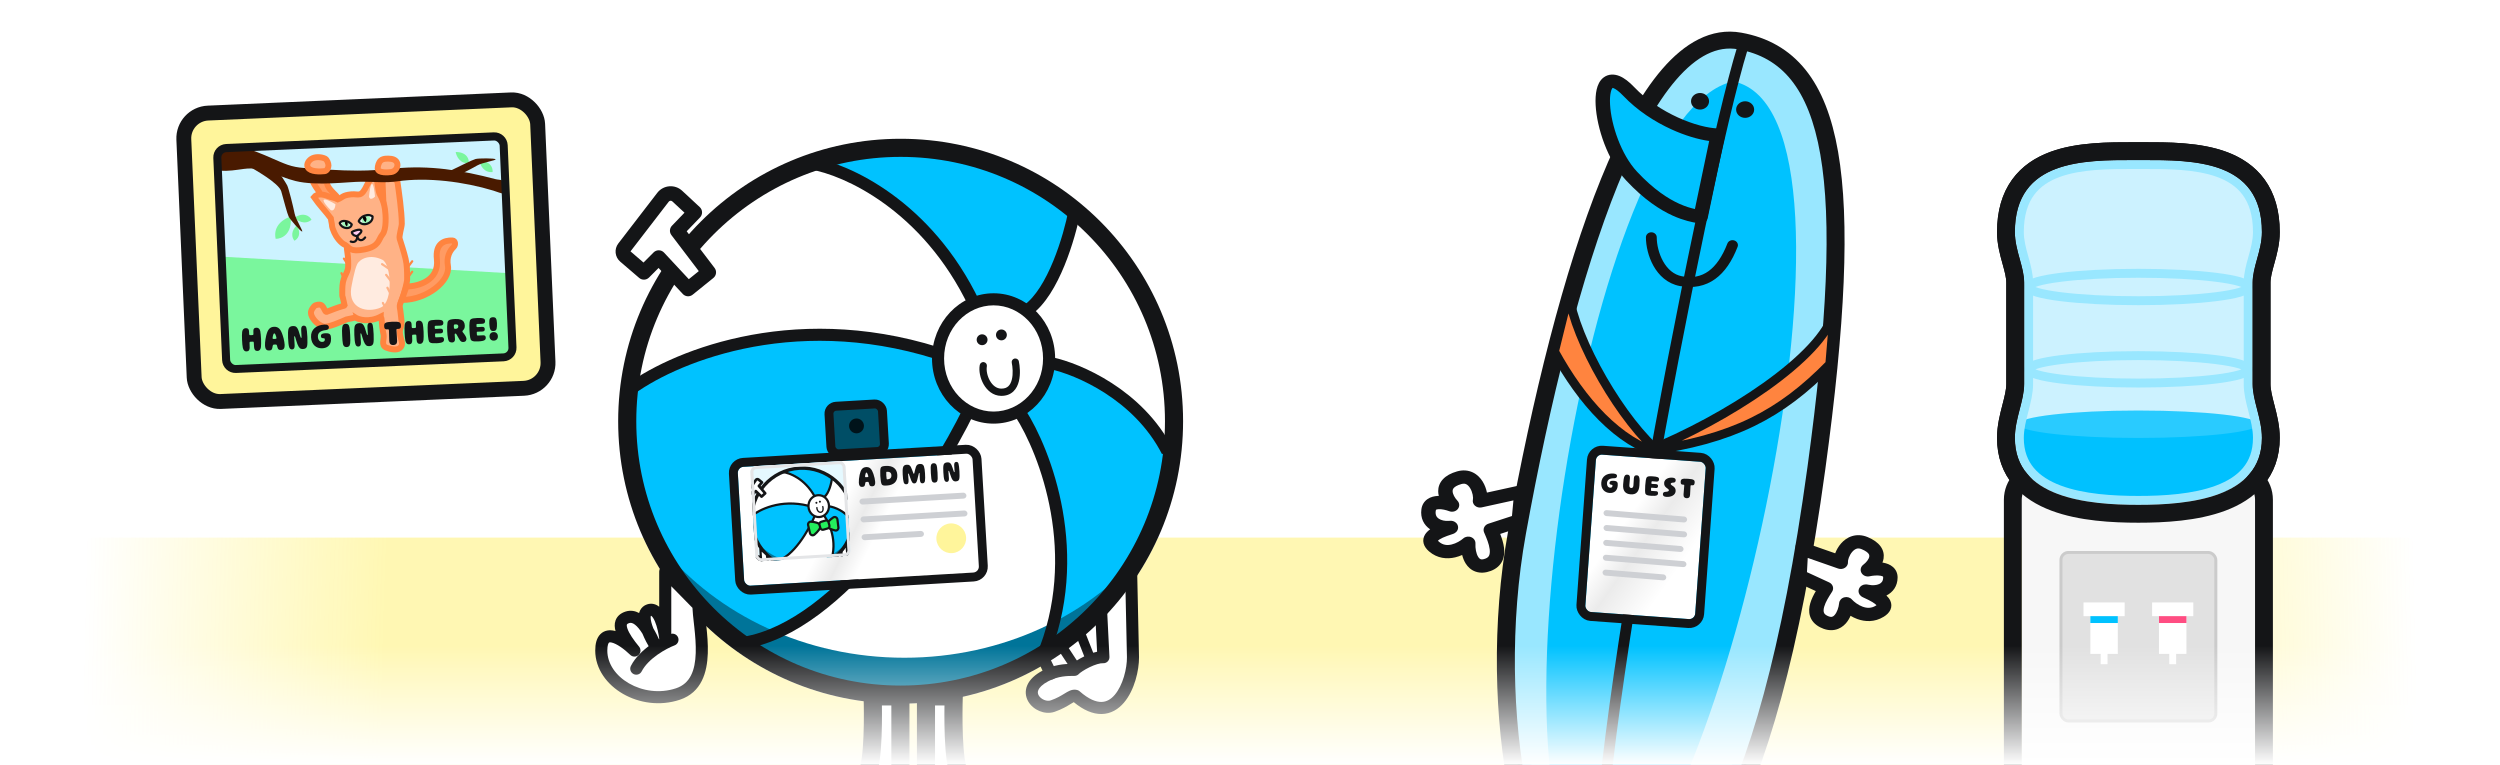 <svg width="840" height="257" viewBox="0 0 840 257" fill="none" xmlns="http://www.w3.org/2000/svg">
<rect opacity="0.3" x="24" y="180.626" width="792" height="274" fill="url(#paint0_radial_45_732)"/>
<rect x="61.394" y="38.365" width="119" height="97" rx="8.5" transform="rotate(-2.492 61.394 38.365)" fill="#FFF59B" stroke="#141517" stroke-width="5"/>
<path d="M72.174 53.054C72.078 50.847 73.789 48.98 75.996 48.884L165.911 44.97C168.118 44.874 169.985 46.586 170.081 48.792L173.038 116.728C173.134 118.935 171.423 120.802 169.216 120.898L79.301 124.812C77.094 124.908 75.227 123.197 75.131 120.99L72.174 53.054Z" fill="#CCF3FF"/>
<path d="M72.174 53.054C72.078 50.847 73.789 48.98 75.996 48.884L165.911 44.97C168.118 44.874 169.985 46.586 170.081 48.792L173.038 116.728C173.134 118.935 171.423 120.802 169.216 120.898L79.301 124.812C77.094 124.908 75.227 123.197 75.131 120.99L72.174 53.054Z" stroke="#141517"/>
<path d="M171 91.796L75.5 86.296L76.5 120.796L77.5 122.796L80.5 123.796L159 120.796L170.5 119.796L172 116.796L171 91.796Z" fill="#7AF69D"/>
<path d="M135.5 99.296C135.827 98.35 136.796 94.832 136.796 93.828V93.788C136.796 91.56 136.796 89.117 136.273 86.959C135.718 84.668 134.985 82.452 134.282 80.206C134 79.296 135 76.215 135 75.186C135 71.04 134 64.296 133.5 60.796L130.5 58.796H129L128.5 60.296L129 72.296C124.804 75.131 116.43 81.099 116.5 82.296C116.5 84.238 116.978 85.678 116.978 87.618C116.978 88.521 117.058 89.34 116.912 90.23C116.726 91.362 115.917 92.576 115.536 93.669C115.003 95.2 115.003 96.738 115.003 98.333L115.003 98.446C115.003 98.943 114.958 99.549 115.199 100.002L115.775 102.586C115.681 102.775 115.276 102.805 115.085 102.86C113.26 103.385 111.464 104.126 109.688 104.8C109.516 104.8 109.394 104.651 109.319 104.52C108.43 102.964 108.295 101.821 106 102.586C105.415 102.781 104.257 104.521 104.5 105.296C104.5 106.296 106 108.796 108.595 109.729C110.012 110.238 115.05 107.941 116.5 107.296C116.75 107.185 119.182 106.905 119.218 106.583C120.445 107.389 123.908 108.48 127.949 106.398C127.949 106.616 128.18 106.869 128.195 107.136C128.289 108.833 128.519 110.803 128.885 112.451C129.208 113.904 127.865 115.985 129.817 116.799C130.973 117.28 133.219 117.832 134.309 116.96C135.573 115.948 134.975 114.798 134.637 113.407C134.483 112.776 134.343 112.23 134.343 111.576C134.343 110.878 134.626 110.158 134.801 109.489C135.086 108.4 134.86 107.395 134.746 106.306C134.683 105.696 134.612 105.086 134.528 104.479C134.434 103.805 134.184 102.88 134.405 102.217L135.5 99.296Z" fill="#FFB286"/>
<path d="M115.003 98.446C115.003 98.943 114.958 99.549 115.199 100.002L115.775 102.586C115.681 102.775 115.276 102.805 115.085 102.86C113.26 103.385 111.464 104.126 109.688 104.8C109.516 104.8 109.394 104.651 109.319 104.52C108.43 102.964 108.295 101.821 106 102.586C105.415 102.781 104.257 104.521 104.5 105.296C104.5 106.296 106 108.796 108.595 109.729C110.012 110.238 115.05 107.941 116.5 107.296C116.75 107.185 119.182 106.905 119.218 106.583C120.445 107.389 123.908 108.48 127.949 106.398C127.949 106.616 128.18 106.869 128.195 107.136C128.289 108.833 128.519 110.803 128.885 112.451C129.208 113.904 127.865 115.985 129.817 116.799C130.973 117.28 133.219 117.832 134.309 116.96C135.573 115.948 134.975 114.798 134.637 113.407C134.483 112.776 134.343 112.23 134.343 111.576C134.343 110.878 134.626 110.158 134.801 109.489C135.086 108.4 134.86 107.395 134.746 106.306C134.683 105.696 134.612 105.086 134.528 104.479C134.434 103.805 134.184 102.88 134.405 102.217L135.5 99.296C135.827 98.35 136.796 94.832 136.796 93.828V93.788C136.796 91.56 136.796 89.117 136.273 86.959C135.718 84.668 134.985 82.452 134.282 80.206C134 79.296 135 76.215 135 75.186C135 71.04 134 64.296 133.5 60.796L130.5 58.796H129L128.5 60.296L129 72.296C124.804 75.131 116.43 81.099 116.5 82.296C116.5 84.238 116.978 85.678 116.978 87.618C116.978 88.521 117.058 89.34 116.912 90.23C116.726 91.362 115.917 92.576 115.536 93.669C115.003 95.2 115.003 96.738 115.003 98.333M115.003 98.446L115.003 98.333M115.003 98.446C115.003 98.408 115.003 98.37 115.003 98.333" stroke="#FF843F" stroke-width="2" stroke-linecap="round"/>
<path d="M146.795 87.109C147.615 94.266 140.47 96.223 136.538 96.28L135 100.796C143.5 100.796 151.383 94.296 150.5 89.296C149.988 86.396 151.07 84.286 152.455 82.953C153.148 82.285 153.015 80.852 152.054 80.806C149.193 80.67 146.197 81.893 146.795 87.109Z" fill="#FF9B63" stroke="#FF843F" stroke-width="2" stroke-linecap="round"/>
<path d="M137 93.296L138.5 91.296" stroke="#FF843F" stroke-width="0.75" stroke-linecap="round"/>
<path d="M137 89.796L138.5 87.796" stroke="#FF843F" stroke-width="0.75" stroke-linecap="round"/>
<path d="M115.737 94.09L114.743 91.796" stroke="#FF843F" stroke-width="0.75" stroke-linecap="round"/>
<path d="M116.922 88.991L115.559 86.895" stroke="#FF843F" stroke-width="0.75" stroke-linecap="round"/>
<path d="M113.378 66.434C113.378 66.215 112.881 65.691 112.732 65.543C111.741 64.551 110.26 63.164 109.935 61.823C109.482 59.315 106.349 59.427 104.839 59.796C104.915 61.175 106.119 62.808 106.913 63.963C107.032 64.136 107.426 64.742 107.386 64.957L108 67.296L113.5 69.296L113.378 66.434Z" fill="#FF9B63" stroke="#FF843F" stroke-width="2" stroke-linecap="round"/>
<path d="M127.491 64.989C126.889 63.512 126.924 60.076 126 58.796C125.684 58.358 123.736 61.285 123.5 61.796C121.237 66.699 120.67 65.023 118 65.296C115 65.604 115.134 66.363 113.5 66.987C112.049 66.262 111.515 66.446 110 65.84C108.497 65.239 106.5 64.989 105.5 66.246C107.385 68.969 109.257 70.806 111.162 73.346C111.162 73.346 111.364 74.784 111.5 75.296C111.5 76.292 111.933 77.282 112.325 78.179L112.33 78.19C112.922 79.543 114.502 81.735 116 82.296C117.545 83.249 117.509 84.796 122.5 83.796C127.491 82.796 127.084 80.509 128.5 78.796C129.916 77.084 129.631 72.173 129.336 70.219C129.127 68.833 128.766 67.603 128.181 66.332C127.974 65.881 127.677 65.445 127.491 64.989Z" fill="#FFB286" stroke="#FF843F" stroke-width="2" stroke-linecap="round"/>
<path d="M99.687 75.77C98.755 76.597 97.298 78.777 98.924 80.883C99.987 80.394 101.478 78.658 99.687 75.77Z" fill="#7AF69D"/>
<path d="M98.934 73.154C99.886 74.169 102.365 75.731 104.668 73.85C104.09 72.678 102.106 71.066 98.934 73.154Z" fill="#7AF69D"/>
<path d="M161.104 54.068C161.338 55.44 162.547 58.109 165.505 57.809C165.668 56.512 164.901 54.074 161.104 54.068Z" fill="#7AF69D"/>
<path d="M153.104 51.068C153.338 52.44 154.547 55.109 157.505 54.809C157.668 53.512 156.901 51.074 153.104 51.068Z" fill="#7AF69D"/>
<path d="M97.646 72.779C95.561 73.382 91.638 75.721 92.619 80.251C94.657 80.277 98.301 78.662 97.646 72.779Z" fill="#7AF69D"/>
<path d="M125 61.796C124.47 61.796 124.116 64.62 124.002 66.058C124.001 66.077 124.002 66.096 124.006 66.115C124.273 67.312 125.358 66.674 125.931 66.15C125.976 66.11 125.997 66.052 125.993 65.993C125.874 64.536 125.522 61.796 125 61.796Z" fill="#FFEBE0"/>
<path d="M108.785 67.156C108.37 67.684 110.151 69.655 111.118 70.6C111.137 70.618 111.158 70.632 111.182 70.641C112.257 71.048 112.639 69.618 112.708 68.745C112.713 68.673 112.678 68.605 112.616 68.567C111.447 67.844 109.192 66.639 108.785 67.156Z" fill="#FFEBE0"/>
<path d="M101.983 56.426C100.204 56.306 98.348 55.957 96.661 55.367C94.919 54.757 93.279 54.008 91.589 53.28C88.257 51.845 84.513 50.071 80.853 49.711C80.853 49.711 79 49.296 78.38 49.171C77.76 49.045 77.033 49.27 76.371 49.437C75.775 49.587 75.432 49.693 74.978 50.148C74.391 50.734 73.907 51.348 73.721 52.17C73.543 52.957 73.414 53.728 73.366 54.534C73.328 55.151 73.499 55.807 73.612 56.412C73.651 56.624 73.794 57.292 74.028 57.321C76.445 57.619 79.548 57.076 81.939 56.754C88.648 55.851 93.003 59.272 99.284 60.819C106.473 62.588 116.946 61.054 121.473 61.054C126 61.054 129.5 61.507 133.517 60.928C143.683 59.463 156.026 61.088 165.768 64.05C167.149 64.47 168.383 65.079 169.802 65.146C169.956 65.154 170.099 65.239 170.219 65.143C170.323 65.06 170.25 64.626 170.25 64.494C170.25 64.218 170.192 63.924 170.093 63.667C169.894 63.157 169.879 62.578 169.731 62.048C169.625 61.672 169.46 61.202 169.235 60.877C169.084 60.659 169.003 60.671 168.75 60.593C168.015 60.367 167.206 60.381 166.451 60.183C155.071 57.194 144.346 55.449 132.629 56.61C128.504 57.019 124.337 57.334 120.189 57.334C114.024 57.334 108.1 56.837 101.983 56.426Z" fill="#491A00"/>
<path d="M94.5 64.296C93.7 61.496 85.5 56.963 83.5 55.796L86 54.796L93 56.796C94 58.296 96.1 61.496 96.5 62.296C97 63.296 98.5 69.296 99 71.796C99.4 73.796 102 77.796 101.5 77.796C101 77.796 97.5 73.796 97 72.796C96.5 71.796 95.3 67.096 94.5 64.296Z" fill="#491A00"/>
<path d="M151.753 57.156C149.121 58.402 143.365 57.201 141.169 56.468L139.006 57.035L145.5 59.796C147.287 59.558 150.704 60.205 151.569 59.978C152.651 59.694 158.149 56.863 160.358 55.589C162.125 54.57 166.846 53.885 166.516 53.509C166.186 53.134 160.871 53.142 159.79 53.426C158.709 53.711 154.385 55.91 151.753 57.156Z" fill="#491A00"/>
<path d="M123.412 75.163C124.928 74.642 125.227 73.428 125.188 72.793C125.184 72.726 125.142 72.669 125.082 72.64C124.246 72.233 123.782 72.045 122.493 72.488C121.261 72.912 120.879 73.73 120.574 74.187C120.53 74.254 120.523 74.342 120.57 74.408C120.942 74.932 121.918 75.677 123.412 75.163Z" fill="white"/>
<path d="M124.3 74.484C123.937 75.228 123.038 75.537 122.294 75.173C121.55 74.81 121.241 73.912 121.604 73.167C121.513 73.402 122.866 72.114 123.611 72.478C124.355 72.841 124.664 73.739 124.3 74.484Z" fill="#A4F9BC"/>
<path d="M123.412 75.163C124.928 74.642 125.227 73.428 125.188 72.793C125.184 72.726 125.142 72.669 125.082 72.64C124.246 72.233 123.782 72.045 122.493 72.488C121.261 72.912 120.879 73.73 120.574 74.187C120.53 74.254 120.523 74.342 120.57 74.408C120.942 74.932 121.918 75.677 123.412 75.163Z" stroke="#141517" stroke-width="0.75"/>
<path d="M123.093 73.328C123.315 74.029 122.794 74.652 122.794 74.652C122.794 74.652 122.172 74.11 122.004 73.583C121.837 73.057 121.926 72.829 122.189 72.746C122.452 72.662 122.871 72.626 123.093 73.328Z" fill="black"/>
<path d="M116.267 76.607C114.969 76.459 114.347 75.554 114.159 75.027C114.135 74.959 114.157 74.883 114.209 74.833C114.695 74.37 114.996 74.145 116.097 74.27C117.172 74.392 117.727 74.99 118.107 75.305C118.162 75.351 118.193 75.422 118.177 75.492C118.06 75.985 117.559 76.754 116.267 76.607Z" fill="white"/>
<path d="M115.374 76.215C115.891 76.754 116.673 76.843 117.12 76.414C117.566 75.984 117.509 75.2 116.992 74.661C117.137 74.835 115.693 74.034 115.246 74.463C114.799 74.892 114.856 75.677 115.374 76.215Z" fill="#A4F9BC"/>
<path d="M116.267 76.607C114.969 76.459 114.347 75.554 114.159 75.027C114.135 74.959 114.157 74.883 114.209 74.833C114.695 74.37 114.996 74.145 116.097 74.27C117.172 74.392 117.727 74.99 118.107 75.305C118.162 75.351 118.193 75.422 118.177 75.492C118.06 75.985 117.559 76.754 116.267 76.607Z" stroke="#141517" stroke-width="0.75"/>
<path d="M115.914 75.059C115.973 75.669 116.571 76.081 116.571 76.081C116.571 76.081 116.867 75.528 116.823 75.071C116.779 74.614 116.638 74.445 116.411 74.424C116.185 74.404 115.856 74.45 115.914 75.059Z" fill="black"/>
<path d="M120.034 79.337C120 80.296 121.368 81.616 122.68 79.792" stroke="#141517" stroke-width="0.75" stroke-linecap="round"/>
<path d="M120.034 79.337C120.102 80.325 119.5 81.796 117.871 81.162" stroke="#141517" stroke-width="0.75" stroke-linecap="round"/>
<path d="M128.5 87.296C124.421 85.256 120.943 86.911 120 88.796C119.062 90.672 118.011 96.734 118 96.796L118 96.799C117.002 103.797 123.5 105.296 128 103.296C132.138 101.458 131.499 88.796 128.5 87.296Z" fill="#FFEBE0"/>
<path d="M131.324 98.907L130.176 96.686" stroke="#FFB286" stroke-width="0.75" stroke-linecap="round"/>
<path d="M131.8 95.017L129.749 92.359" stroke="#FFB286" stroke-width="0.75" stroke-linecap="round"/>
<path d="M131.168 90.625L128.381 88.751" stroke="#FFB286" stroke-width="0.75" stroke-linecap="round"/>
<path d="M129.801 104.017L128.653 101.796" stroke="#FFB286" stroke-width="0.75" stroke-linecap="round"/>
<path d="M105.063 53.14C103.755 53.723 102.834 55.159 103.417 56.228C104.278 57.806 107.612 57.682 109.108 57.505C109.873 57.415 110.365 56.33 110.365 55.613C110.365 54.951 109.901 53.648 109.265 53.324C108.124 52.743 106.249 52.611 105.063 53.14Z" fill="#FFB286" stroke="#FF843F" stroke-width="2" stroke-linecap="round"/>
<path d="M127.929 53.939C127.246 54.566 126.938 55.702 126.904 56.597C127 58.296 130.665 57.924 131.5 57.796C132.67 57.618 133.544 56.52 133.544 55.415C133.544 54.165 132.534 53.502 131.385 53.372C130.363 53.256 128.777 53.16 127.929 53.939Z" fill="#FFB286" stroke="#FF843F" stroke-width="2" stroke-linecap="round"/>
<path d="M120.832 77.185C120.304 77.091 118.581 77.633 118.259 77.965C118.23 77.995 118.223 78.038 118.23 78.079C118.389 78.99 119.413 79.344 119.954 79.308C119.991 79.306 120.026 79.291 120.055 79.267C121.031 78.476 122.144 77.418 120.832 77.185Z" fill="#FFCCF1" stroke="#141517" stroke-width="0.75"/>
<path d="M82.84 118.081C82.513 118.095 82.248 117.998 82.047 117.791C81.846 117.583 81.697 117.286 81.6 116.897C81.537 116.564 81.48 116.174 81.429 115.728C81.385 115.281 81.351 114.77 81.326 114.195C81.301 113.627 81.291 113.123 81.296 112.683C81.308 112.234 81.332 111.84 81.365 111.503C81.428 111.115 81.555 110.818 81.746 110.609C81.945 110.392 82.216 110.276 82.56 110.261C82.912 110.246 83.175 110.319 83.35 110.479C83.533 110.639 83.636 110.875 83.657 111.187C83.67 111.29 83.679 111.41 83.685 111.546C83.69 111.674 83.696 111.801 83.702 111.929C83.707 112.049 83.711 112.149 83.715 112.229C83.72 112.349 83.744 112.444 83.787 112.514C83.83 112.576 83.915 112.609 84.043 112.611C84.108 112.616 84.172 112.618 84.236 112.615C84.308 112.612 84.38 112.608 84.452 112.605C84.524 112.602 84.591 112.599 84.656 112.596C84.719 112.594 84.775 112.587 84.823 112.577C84.974 112.563 85.069 112.522 85.106 112.457C85.143 112.383 85.159 112.286 85.153 112.166C85.149 112.071 85.144 111.963 85.139 111.843C85.142 111.714 85.14 111.586 85.135 111.459C85.129 111.331 85.128 111.219 85.132 111.122C85.126 110.81 85.204 110.567 85.364 110.392C85.525 110.216 85.777 110.121 86.121 110.106C86.472 110.091 86.757 110.183 86.973 110.382C87.198 110.572 87.354 110.857 87.443 111.238C87.506 111.572 87.559 111.962 87.602 112.408C87.653 112.846 87.691 113.349 87.716 113.917C87.741 114.492 87.747 115.004 87.735 115.453C87.73 115.902 87.711 116.295 87.678 116.633C87.615 117.028 87.488 117.338 87.298 117.562C87.115 117.786 86.86 117.906 86.533 117.92C86.165 117.936 85.885 117.836 85.691 117.62C85.505 117.404 85.4 117.092 85.374 116.685C85.36 116.542 85.349 116.386 85.342 116.218C85.334 116.042 85.322 115.863 85.306 115.679C85.298 115.495 85.291 115.327 85.284 115.176C85.279 115.048 85.254 114.953 85.212 114.89C85.169 114.828 85.076 114.796 84.931 114.795C84.867 114.797 84.803 114.8 84.74 114.803C84.684 114.805 84.62 114.808 84.548 114.811C84.476 114.814 84.404 114.818 84.332 114.821C84.26 114.824 84.196 114.827 84.14 114.829C84.013 114.843 83.93 114.886 83.894 114.96C83.856 115.026 83.84 115.118 83.846 115.238C83.852 115.39 83.859 115.558 83.868 115.742C83.876 115.926 83.879 116.106 83.879 116.282C83.886 116.45 83.893 116.605 83.899 116.749C83.909 117.157 83.827 117.477 83.653 117.709C83.479 117.941 83.208 118.065 82.84 118.081ZM90.428 117.762C90.085 117.777 89.814 117.717 89.616 117.581C89.426 117.446 89.285 117.248 89.193 116.987C89.11 116.727 89.061 116.417 89.045 116.057C89.033 115.785 89.039 115.473 89.064 115.119C89.097 114.765 89.141 114.395 89.196 114.008C89.259 113.621 89.335 113.238 89.422 112.857C89.544 112.34 89.68 111.893 89.832 111.518C89.992 111.135 90.174 110.819 90.379 110.57C90.593 110.32 90.837 110.133 91.112 110.009C91.387 109.885 91.708 109.815 92.076 109.799C92.451 109.783 92.781 109.828 93.066 109.936C93.351 110.036 93.606 110.201 93.833 110.431C94.067 110.661 94.272 110.957 94.448 111.317C94.632 111.678 94.802 112.103 94.96 112.592C95.088 112.963 95.201 113.343 95.298 113.731C95.394 114.119 95.471 114.492 95.526 114.85C95.59 115.199 95.627 115.51 95.639 115.782C95.654 116.134 95.632 116.443 95.571 116.71C95.511 116.977 95.392 117.186 95.214 117.338C95.045 117.489 94.792 117.572 94.457 117.587C94.177 117.599 93.955 117.573 93.792 117.508C93.629 117.435 93.509 117.336 93.431 117.211C93.354 117.086 93.291 116.941 93.244 116.775C93.204 116.593 93.166 116.446 93.129 116.336C93.1 116.217 93.072 116.126 93.045 116.063C93.026 116 93.004 115.949 92.978 115.91C92.952 115.863 92.918 115.828 92.877 115.806C92.844 115.783 92.784 115.77 92.696 115.766C92.615 115.753 92.495 115.751 92.335 115.758C92.175 115.764 92.052 115.778 91.964 115.798C91.885 115.809 91.826 115.832 91.787 115.865C91.756 115.891 91.73 115.932 91.708 115.989C91.686 116.038 91.665 116.095 91.644 116.16C91.623 116.225 91.602 116.31 91.583 116.415C91.571 116.519 91.55 116.665 91.518 116.85C91.485 117.012 91.435 117.162 91.369 117.301C91.303 117.432 91.199 117.541 91.059 117.627C90.918 117.705 90.708 117.75 90.428 117.762ZM92.265 113.875C92.337 113.872 92.401 113.869 92.457 113.866C92.513 113.864 92.564 113.858 92.612 113.848C92.732 113.842 92.807 113.819 92.837 113.778C92.876 113.736 92.892 113.667 92.888 113.571C92.884 113.467 92.863 113.352 92.825 113.226C92.796 113.099 92.754 112.965 92.7 112.823C92.626 112.602 92.558 112.433 92.497 112.315C92.444 112.197 92.393 112.12 92.343 112.082C92.293 112.044 92.233 112.026 92.161 112.03C92.105 112.032 92.05 112.058 91.996 112.109C91.95 112.151 91.901 112.229 91.85 112.343C91.807 112.457 91.758 112.628 91.704 112.854C91.678 112.983 91.652 113.121 91.626 113.266C91.6 113.403 91.589 113.524 91.594 113.628C91.598 113.724 91.621 113.791 91.662 113.829C91.712 113.867 91.793 113.883 91.905 113.878C91.969 113.884 92.029 113.885 92.085 113.883C92.149 113.88 92.209 113.877 92.265 113.875ZM98.161 117.414C97.913 117.425 97.706 117.365 97.54 117.237C97.374 117.1 97.245 116.889 97.153 116.605C97.05 116.281 96.972 115.864 96.918 115.354C96.864 114.844 96.821 114.233 96.79 113.522C96.762 112.866 96.757 112.286 96.775 111.781C96.793 111.275 96.843 110.861 96.925 110.537C97.031 110.212 97.208 109.972 97.458 109.817C97.707 109.654 98.043 109.563 98.467 109.545C98.691 109.535 98.896 109.554 99.082 109.602C99.276 109.65 99.457 109.754 99.624 109.915C99.791 110.068 99.949 110.297 100.098 110.603C100.248 110.909 100.394 111.315 100.536 111.821C100.657 112.208 100.75 112.52 100.817 112.758C100.891 112.987 100.95 113.16 100.996 113.279C101.04 113.389 101.08 113.459 101.113 113.49C101.146 113.52 101.179 113.535 101.211 113.533C101.259 113.531 101.29 113.506 101.304 113.457C101.326 113.408 101.335 113.344 101.331 113.264C101.323 113.08 101.316 112.9 101.308 112.724C101.3 112.549 101.288 112.365 101.272 112.173C101.264 111.982 101.25 111.774 101.233 111.551C101.223 111.319 101.211 111.059 101.199 110.771C101.179 110.308 101.244 109.969 101.395 109.754C101.554 109.539 101.757 109.426 102.005 109.415C102.212 109.406 102.398 109.45 102.563 109.547C102.727 109.636 102.855 109.83 102.949 110.131C103.017 110.416 103.078 110.81 103.132 111.312C103.194 111.806 103.242 112.448 103.276 113.239C103.307 113.951 103.314 114.575 103.298 115.112C103.289 115.641 103.243 116.055 103.16 116.355C103.069 116.664 102.907 116.891 102.673 117.037C102.439 117.183 102.13 117.265 101.746 117.282C101.547 117.29 101.366 117.27 101.203 117.221C101.041 117.172 100.885 117.087 100.736 116.965C100.594 116.835 100.458 116.661 100.329 116.443C100.199 116.224 100.067 115.949 99.932 115.619C99.806 115.288 99.672 114.89 99.532 114.423C99.438 114.099 99.363 113.842 99.306 113.652C99.25 113.455 99.203 113.309 99.167 113.214C99.131 113.111 99.096 113.045 99.062 113.014C99.037 112.975 99.008 112.957 98.976 112.958C98.928 112.96 98.893 112.982 98.871 113.023C98.848 113.064 98.84 113.148 98.846 113.276C98.856 113.508 98.871 113.775 98.892 114.079C98.914 114.382 98.931 114.698 98.946 115.025C98.968 115.353 98.986 115.676 99 115.996C99.021 116.483 98.957 116.839 98.806 117.061C98.664 117.284 98.448 117.401 98.161 117.414ZM108.265 117.022C107.778 117.043 107.315 116.983 106.876 116.842C106.445 116.693 106.055 116.462 105.705 116.148C105.363 115.835 105.086 115.439 104.873 114.96C104.659 114.472 104.538 113.905 104.51 113.258C104.482 112.61 104.573 112.034 104.783 111.528C105.001 111.014 105.315 110.58 105.724 110.226C106.133 109.872 106.609 109.599 107.153 109.407C107.705 109.207 108.301 109.093 108.94 109.065C109.5 109.041 109.895 109.108 110.126 109.266C110.365 109.423 110.491 109.646 110.503 109.934C110.516 110.214 110.433 110.433 110.256 110.593C110.087 110.753 109.843 110.856 109.525 110.901C108.99 110.957 108.546 111.052 108.192 111.188C107.837 111.323 107.556 111.492 107.349 111.693C107.141 111.894 106.995 112.121 106.91 112.372C106.833 112.624 106.801 112.902 106.814 113.205C106.829 113.549 106.902 113.85 107.034 114.109C107.165 114.367 107.338 114.564 107.552 114.699C107.774 114.833 108.021 114.895 108.292 114.883C108.476 114.875 108.631 114.84 108.756 114.778C108.89 114.717 108.99 114.62 109.056 114.489C109.122 114.35 109.151 114.177 109.142 113.969C109.136 113.849 109.113 113.774 109.072 113.744C109.03 113.706 108.953 113.677 108.84 113.658C108.567 113.654 108.358 113.623 108.211 113.565C108.064 113.507 107.965 113.432 107.913 113.338C107.86 113.236 107.831 113.121 107.826 112.993C107.818 112.801 107.85 112.632 107.924 112.485C108.005 112.337 108.16 112.218 108.389 112.128C108.617 112.038 108.943 111.984 109.367 111.965C109.758 111.948 110.076 111.974 110.319 112.044C110.562 112.105 110.747 112.21 110.873 112.356C110.999 112.495 111.087 112.679 111.137 112.909C111.187 113.131 111.219 113.394 111.232 113.698C111.26 114.345 111.165 114.914 110.946 115.404C110.727 115.894 110.391 116.281 109.939 116.565C109.495 116.84 108.937 116.993 108.265 117.022ZM116.479 116.616C115.991 116.638 115.639 116.461 115.423 116.086C115.336 115.945 115.263 115.736 115.203 115.459C115.151 115.181 115.103 114.819 115.06 114.372C115.024 113.925 114.992 113.378 114.964 112.731C114.936 112.083 114.921 111.547 114.918 111.123C114.924 110.698 114.945 110.353 114.981 110.087C115.017 109.814 115.068 109.599 115.134 109.444C115.316 109.036 115.651 108.821 116.138 108.8C116.642 108.778 117.002 108.962 117.22 109.353C117.298 109.494 117.363 109.699 117.415 109.969C117.474 110.231 117.521 110.577 117.556 111.008C117.598 111.431 117.634 111.966 117.662 112.613C117.691 113.285 117.707 113.84 117.71 114.281C117.713 114.721 117.697 115.078 117.661 115.352C117.625 115.626 117.57 115.84 117.497 115.996C117.322 116.388 116.982 116.594 116.479 116.616ZM120.426 116.445C120.178 116.455 119.971 116.396 119.806 116.267C119.64 116.13 119.51 115.92 119.418 115.636C119.316 115.312 119.237 114.895 119.183 114.385C119.129 113.875 119.086 113.264 119.055 112.553C119.027 111.897 119.022 111.317 119.04 110.812C119.058 110.306 119.108 109.892 119.19 109.568C119.296 109.243 119.473 109.003 119.723 108.848C119.972 108.685 120.308 108.594 120.732 108.576C120.956 108.566 121.161 108.585 121.347 108.633C121.541 108.681 121.722 108.785 121.889 108.946C122.056 109.099 122.214 109.328 122.364 109.634C122.513 109.94 122.659 110.346 122.801 110.852C122.922 111.239 123.016 111.551 123.082 111.789C123.156 112.018 123.216 112.191 123.261 112.309C123.306 112.42 123.345 112.49 123.378 112.52C123.411 112.551 123.444 112.566 123.476 112.564C123.524 112.562 123.555 112.537 123.569 112.488C123.591 112.439 123.6 112.375 123.597 112.295C123.589 112.111 123.581 111.931 123.573 111.755C123.565 111.579 123.553 111.396 123.537 111.204C123.529 111.013 123.516 110.805 123.498 110.581C123.488 110.35 123.477 110.09 123.464 109.802C123.444 109.339 123.509 108.999 123.66 108.785C123.819 108.57 124.022 108.457 124.27 108.446C124.478 108.437 124.664 108.481 124.828 108.578C124.992 108.667 125.121 108.861 125.214 109.161C125.282 109.447 125.343 109.84 125.397 110.343C125.459 110.836 125.507 111.479 125.541 112.27C125.572 112.982 125.579 113.606 125.563 114.143C125.554 114.672 125.508 115.086 125.425 115.386C125.334 115.694 125.172 115.922 124.938 116.068C124.704 116.214 124.395 116.296 124.012 116.313C123.812 116.321 123.631 116.301 123.468 116.252C123.306 116.203 123.15 116.118 123.001 115.996C122.859 115.866 122.723 115.692 122.594 115.473C122.464 115.255 122.332 114.98 122.198 114.65C122.071 114.319 121.938 113.92 121.797 113.454C121.703 113.13 121.628 112.873 121.571 112.683C121.515 112.485 121.468 112.339 121.432 112.245C121.396 112.142 121.361 112.076 121.328 112.045C121.302 112.006 121.273 111.988 121.241 111.989C121.193 111.991 121.158 112.013 121.136 112.054C121.113 112.095 121.105 112.179 121.111 112.307C121.121 112.539 121.136 112.806 121.158 113.11C121.179 113.413 121.197 113.729 121.211 114.056C121.233 114.384 121.251 114.707 121.265 115.027C121.286 115.514 121.222 115.869 121.071 116.092C120.929 116.315 120.714 116.432 120.426 116.445ZM132.175 115.933C131.92 115.944 131.69 115.91 131.486 115.831C131.291 115.751 131.128 115.61 130.999 115.408C130.879 115.205 130.81 114.924 130.795 114.564C130.788 114.42 130.78 114.24 130.771 114.024C130.77 113.808 130.764 113.58 130.753 113.341C130.751 113.092 130.744 112.848 130.733 112.609C130.731 112.361 130.725 112.129 130.715 111.913C130.714 111.697 130.71 111.509 130.703 111.349C130.695 111.181 130.69 111.061 130.687 110.989C130.681 110.853 130.657 110.762 130.615 110.716C130.573 110.67 130.504 110.649 130.408 110.653C130.304 110.658 130.204 110.662 130.108 110.666C130.02 110.67 129.957 110.673 129.917 110.674C129.701 110.684 129.51 110.616 129.343 110.471C129.185 110.326 129.096 110.037 129.077 109.606C129.066 109.334 129.092 109.105 129.155 108.918C129.219 108.731 129.349 108.585 129.545 108.481C129.74 108.368 130.021 108.284 130.387 108.228C130.76 108.163 131.239 108.119 131.822 108.093C132.414 108.067 132.894 108.07 133.264 108.102C133.641 108.126 133.932 108.185 134.136 108.281C134.34 108.368 134.482 108.502 134.562 108.683C134.65 108.863 134.7 109.089 134.712 109.361C134.731 109.792 134.664 110.087 134.51 110.246C134.365 110.405 134.181 110.489 133.957 110.499C133.917 110.5 133.853 110.503 133.765 110.507C133.677 110.511 133.581 110.515 133.477 110.519C133.381 110.524 133.31 110.551 133.265 110.601C133.227 110.65 133.211 110.743 133.217 110.879C133.22 110.951 133.225 111.071 133.232 111.239C133.247 111.398 133.259 111.586 133.269 111.802C133.278 112.018 133.292 112.249 133.311 112.497C133.329 112.736 133.344 112.98 133.355 113.227C133.365 113.467 133.375 113.695 133.385 113.911C133.402 114.126 133.414 114.306 133.42 114.45C133.436 114.809 133.392 115.095 133.289 115.308C133.186 115.521 133.037 115.675 132.841 115.772C132.653 115.868 132.431 115.922 132.175 115.933ZM137.456 115.703C137.128 115.718 136.864 115.621 136.663 115.414C136.461 115.206 136.312 114.908 136.215 114.52C136.153 114.187 136.096 113.797 136.044 113.35C136.001 112.904 135.967 112.393 135.942 111.817C135.917 111.25 135.907 110.746 135.912 110.305C135.924 109.856 135.947 109.463 135.981 109.125C136.044 108.738 136.171 108.44 136.362 108.232C136.561 108.015 136.832 107.899 137.176 107.884C137.527 107.869 137.791 107.941 137.966 108.102C138.149 108.262 138.251 108.498 138.273 108.809C138.286 108.913 138.295 109.033 138.301 109.168C138.306 109.296 138.312 109.424 138.317 109.552C138.323 109.672 138.327 109.772 138.33 109.852C138.336 109.972 138.36 110.067 138.403 110.137C138.446 110.199 138.531 110.231 138.659 110.234C138.724 110.239 138.788 110.24 138.852 110.237C138.924 110.234 138.996 110.231 139.067 110.228C139.139 110.225 139.207 110.222 139.271 110.219C139.335 110.216 139.391 110.21 139.439 110.2C139.59 110.185 139.684 110.145 139.722 110.079C139.758 110.006 139.774 109.909 139.769 109.789C139.765 109.693 139.76 109.585 139.755 109.465C139.757 109.337 139.756 109.209 139.75 109.081C139.745 108.953 139.744 108.841 139.748 108.745C139.742 108.433 139.82 108.189 139.98 108.014C140.141 107.839 140.393 107.744 140.736 107.729C141.088 107.714 141.372 107.806 141.589 108.004C141.814 108.195 141.97 108.48 142.059 108.861C142.121 109.194 142.174 109.584 142.218 110.031C142.269 110.469 142.307 110.972 142.332 111.539C142.357 112.115 142.363 112.627 142.35 113.076C142.346 113.525 142.327 113.918 142.294 114.256C142.231 114.651 142.104 114.96 141.914 115.185C141.731 115.409 141.476 115.528 141.149 115.543C140.781 115.559 140.5 115.459 140.307 115.243C140.121 115.027 140.015 114.715 139.99 114.308C139.975 114.164 139.965 114.009 139.957 113.841C139.95 113.665 139.938 113.485 139.922 113.302C139.914 113.118 139.907 112.95 139.9 112.798C139.894 112.67 139.87 112.575 139.828 112.513C139.785 112.451 139.691 112.419 139.547 112.417C139.483 112.42 139.419 112.423 139.355 112.426C139.299 112.428 139.235 112.431 139.163 112.434C139.092 112.437 139.02 112.44 138.948 112.443C138.876 112.446 138.812 112.449 138.756 112.452C138.628 112.465 138.546 112.509 138.509 112.583C138.472 112.648 138.456 112.741 138.461 112.861C138.468 113.013 138.475 113.181 138.483 113.364C138.491 113.548 138.495 113.728 138.495 113.904C138.502 114.072 138.509 114.228 138.515 114.372C138.525 114.78 138.443 115.1 138.269 115.332C138.095 115.563 137.824 115.687 137.456 115.703ZM146.639 115.328C146.096 115.351 145.655 115.346 145.317 115.313C144.987 115.279 144.736 115.214 144.564 115.118C144.392 115.021 144.258 114.895 144.163 114.739C144.093 114.606 144.028 114.384 143.966 114.075C143.905 113.765 143.852 113.391 143.809 112.952C143.766 112.506 143.732 112.015 143.709 111.479C143.685 110.936 143.676 110.448 143.681 110.015C143.686 109.575 143.706 109.205 143.741 108.908C143.784 108.601 143.834 108.379 143.892 108.24C143.973 108.069 144.095 107.931 144.259 107.828C144.422 107.717 144.663 107.634 144.981 107.58C145.299 107.527 145.721 107.488 146.249 107.465C146.912 107.436 147.441 107.441 147.835 107.48C148.229 107.519 148.513 107.615 148.688 107.767C148.863 107.92 148.957 108.144 148.97 108.44C148.983 108.743 148.909 108.979 148.748 109.146C148.595 109.305 148.339 109.392 147.979 109.408C147.795 109.416 147.611 109.424 147.427 109.432C147.251 109.431 147.075 109.435 146.899 109.443C146.731 109.442 146.559 109.446 146.383 109.453C146.271 109.458 146.188 109.482 146.134 109.524C146.088 109.558 146.067 109.639 146.073 109.767C146.069 109.855 146.068 109.943 146.072 110.031C146.076 110.111 146.079 110.191 146.083 110.271C146.087 110.375 146.114 110.446 146.164 110.484C146.213 110.514 146.294 110.526 146.406 110.521C146.606 110.513 146.781 110.505 146.933 110.498C147.085 110.484 147.233 110.473 147.376 110.467C147.528 110.452 147.692 110.441 147.867 110.434C148.219 110.418 148.47 110.471 148.619 110.593C148.768 110.715 148.849 110.911 148.861 111.183C148.872 111.447 148.809 111.65 148.671 111.792C148.533 111.926 148.308 112 147.996 112.013C147.772 112.023 147.525 112.03 147.252 112.034C146.98 112.038 146.7 112.046 146.413 112.058C146.245 112.066 146.164 112.137 146.17 112.273C146.174 112.369 146.178 112.465 146.182 112.561C146.186 112.649 146.19 112.733 146.193 112.813C146.205 112.892 146.212 112.96 146.214 113.016C146.216 113.064 146.218 113.096 146.218 113.112C146.23 113.199 146.257 113.262 146.299 113.301C146.348 113.338 146.417 113.355 146.505 113.352C146.761 113.34 146.997 113.33 147.212 113.321C147.428 113.311 147.632 113.303 147.824 113.294C148.016 113.286 148.203 113.278 148.387 113.27C148.611 113.26 148.798 113.316 148.947 113.437C149.096 113.559 149.177 113.764 149.19 114.051C149.198 114.227 149.173 114.389 149.115 114.535C149.057 114.682 148.939 114.811 148.759 114.923C148.58 115.035 148.32 115.122 147.978 115.185C147.637 115.256 147.191 115.304 146.639 115.328ZM151.941 115.073C151.589 115.088 151.298 115.017 151.067 114.859C150.836 114.701 150.671 114.411 150.573 113.991C150.481 113.539 150.408 113.062 150.354 112.559C150.308 112.057 150.277 111.606 150.259 111.206C150.242 110.807 150.235 110.371 150.238 109.898C150.241 109.417 150.277 108.939 150.344 108.464C150.387 108.158 150.492 107.917 150.661 107.742C150.837 107.566 151.104 107.438 151.461 107.358C151.818 107.271 152.3 107.214 152.907 107.187C153.698 107.153 154.326 107.218 154.789 107.382C155.261 107.545 155.604 107.799 155.819 108.142C156.034 108.485 156.153 108.904 156.174 109.399C156.192 109.815 156.131 110.158 155.991 110.428C155.85 110.691 155.68 110.914 155.479 111.099C155.449 111.133 155.423 111.17 155.4 111.211C155.386 111.243 155.38 111.288 155.382 111.344C155.385 111.416 155.396 111.475 155.414 111.522C155.44 111.569 155.474 111.616 155.516 111.662C155.642 111.801 155.769 111.959 155.897 112.138C156.033 112.308 156.156 112.487 156.269 112.674C156.389 112.861 156.489 113.045 156.569 113.226C156.649 113.407 156.7 113.572 156.723 113.724C156.761 114.05 156.685 114.33 156.495 114.562C156.313 114.786 156.034 114.907 155.658 114.923C155.33 114.937 155.063 114.857 154.855 114.682C154.647 114.499 154.473 114.274 154.333 114.008C154.117 113.649 153.944 113.352 153.814 113.118C153.683 112.875 153.57 112.668 153.474 112.496C153.387 112.331 153.31 112.223 153.244 112.169C153.185 112.108 153.108 112.079 153.012 112.083C152.908 112.088 152.842 112.123 152.812 112.188C152.783 112.254 152.771 112.338 152.775 112.442C152.783 112.618 152.794 112.778 152.808 112.921C152.822 113.057 152.833 113.208 152.84 113.376C152.855 113.544 152.869 113.755 152.88 114.011C152.891 114.283 152.818 114.526 152.659 114.741C152.508 114.948 152.269 115.059 151.941 115.073ZM153.002 110.486C153.266 110.475 153.468 110.43 153.609 110.352C153.75 110.274 153.85 110.173 153.908 110.051C153.967 109.928 153.993 109.795 153.987 109.651C153.975 109.379 153.891 109.198 153.735 109.109C153.579 109.012 153.321 108.971 152.961 108.987C152.825 108.993 152.722 109.013 152.652 109.048C152.581 109.075 152.532 109.142 152.504 109.247C152.484 109.344 152.479 109.496 152.488 109.704C152.498 109.928 152.517 110.099 152.546 110.218C152.576 110.337 152.627 110.415 152.701 110.451C152.774 110.48 152.875 110.492 153.002 110.486ZM160.663 114.717C160.12 114.741 159.679 114.736 159.342 114.703C159.012 114.669 158.761 114.604 158.588 114.507C158.416 114.411 158.282 114.284 158.187 114.128C158.118 113.995 158.052 113.774 157.99 113.464C157.929 113.155 157.877 112.781 157.833 112.342C157.79 111.895 157.757 111.404 157.733 110.869C157.71 110.325 157.7 109.837 157.706 109.405C157.71 108.964 157.73 108.595 157.766 108.297C157.808 107.991 157.859 107.769 157.917 107.63C157.997 107.458 158.119 107.321 158.283 107.218C158.446 107.106 158.687 107.024 159.005 106.97C159.323 106.916 159.746 106.878 160.273 106.855C160.937 106.826 161.465 106.831 161.859 106.87C162.253 106.909 162.538 107.004 162.713 107.157C162.887 107.309 162.981 107.534 162.994 107.829C163.007 108.133 162.934 108.368 162.773 108.536C162.619 108.694 162.363 108.782 162.003 108.797C161.819 108.805 161.636 108.813 161.452 108.821C161.276 108.821 161.1 108.825 160.924 108.832C160.756 108.832 160.584 108.835 160.408 108.843C160.296 108.848 160.213 108.871 160.159 108.914C160.112 108.948 160.092 109.029 160.097 109.157C160.093 109.245 160.093 109.333 160.097 109.421C160.1 109.501 160.104 109.581 160.107 109.661C160.112 109.764 160.139 109.835 160.188 109.873C160.238 109.903 160.318 109.916 160.43 109.911C160.63 109.902 160.806 109.894 160.958 109.888C161.109 109.873 161.257 109.863 161.401 109.857C161.552 109.842 161.716 109.831 161.892 109.823C162.243 109.808 162.494 109.861 162.643 109.983C162.793 110.104 162.873 110.301 162.885 110.573C162.897 110.836 162.834 111.039 162.696 111.181C162.557 111.316 162.332 111.389 162.021 111.403C161.797 111.413 161.549 111.42 161.277 111.423C161.005 111.427 160.725 111.435 160.437 111.448C160.269 111.455 160.188 111.527 160.194 111.663C160.198 111.759 160.203 111.855 160.207 111.95C160.211 112.038 160.214 112.122 160.218 112.202C160.229 112.282 160.236 112.35 160.239 112.405C160.241 112.453 160.242 112.485 160.243 112.501C160.255 112.589 160.281 112.652 160.323 112.69C160.373 112.728 160.441 112.745 160.529 112.741C160.785 112.73 161.021 112.72 161.237 112.71C161.453 112.701 161.656 112.692 161.848 112.684C162.04 112.675 162.228 112.667 162.412 112.659C162.635 112.649 162.822 112.705 162.971 112.827C163.121 112.949 163.202 113.153 163.214 113.441C163.222 113.617 163.197 113.778 163.139 113.925C163.082 114.071 162.963 114.201 162.784 114.313C162.605 114.424 162.344 114.512 162.003 114.575C161.661 114.646 161.215 114.693 160.663 114.717ZM165.796 111.227C165.485 111.24 165.242 111.191 165.069 111.078C164.904 110.965 164.771 110.767 164.671 110.483C164.625 110.357 164.582 110.198 164.542 110.008C164.51 109.817 164.481 109.606 164.454 109.375C164.428 109.136 164.41 108.901 164.4 108.669C164.385 108.325 164.391 108.013 164.419 107.731C164.447 107.45 164.512 107.211 164.616 107.014C164.707 106.89 164.83 106.792 164.988 106.722C165.144 106.643 165.347 106.598 165.594 106.587C165.834 106.577 166.035 106.6 166.198 106.657C166.361 106.714 166.493 106.804 166.594 106.928C166.722 107.107 166.812 107.335 166.864 107.613C166.924 107.89 166.962 108.205 166.977 108.557C166.993 108.916 166.992 109.265 166.975 109.602C166.957 109.931 166.924 110.193 166.877 110.387C166.801 110.67 166.686 110.88 166.532 111.014C166.377 111.141 166.132 111.212 165.796 111.227ZM165.949 114.451C165.525 114.47 165.18 114.352 164.912 114.1C164.645 113.839 164.502 113.497 164.483 113.074C164.465 112.65 164.578 112.301 164.822 112.026C165.066 111.751 165.4 111.604 165.824 111.586C166.255 111.567 166.601 111.684 166.86 111.937C167.127 112.19 167.27 112.528 167.289 112.951C167.307 113.375 167.194 113.728 166.95 114.011C166.714 114.286 166.38 114.432 165.949 114.451Z" fill="#141517"/>
<rect x="73.147" y="50.148" width="95.8" height="73.8" rx="2.9" transform="rotate(-2.492 73.147 50.148)" stroke="#141517" stroke-width="2.2"/>
<rect x="679.306" y="160.987" width="78.389" height="140.639" rx="6" fill="#F7F7F7"/>
<path d="M677.576 150.036V143.119L687.951 141.39L758.847 142.543L759.423 146.001L758.847 151.765L757.694 155.8L754.812 159.834L747.896 165.022L731.757 168.48L715.618 169.056L698.326 167.904L684.493 161.563L681.035 158.681L678.729 154.07L677.576 150.036Z" fill="#00C2FF"/>
<ellipse cx="718.5" cy="142.543" rx="40.347" ry="4.611" fill="#33CEFF"/>
<path d="M678.5 77.987C678.5 72.046 679.93 67.769 682.218 64.648C684.511 61.521 687.767 59.418 691.658 58.011C699.233 55.269 708.846 55.274 717.489 55.278C717.828 55.278 718.165 55.279 718.5 55.279C718.835 55.279 719.173 55.278 719.511 55.278C728.155 55.274 737.767 55.269 745.342 58.011C749.233 59.418 752.489 61.521 754.782 64.648C757.07 67.769 758.5 72.046 758.5 77.987C758.5 80.914 757.733 83.709 756.921 86.629L756.893 86.731C756.162 89.363 755.388 92.148 755.388 94.947V129.04C755.388 131.971 756.155 134.935 756.888 137.765L756.913 137.864C757.724 140.996 758.5 144.024 758.5 147.154C758.5 151.867 757.081 155.447 754.762 158.213C752.419 161.007 749.08 163.063 745.11 164.554C737.136 167.55 726.997 168.133 718.5 168.133C710.003 168.133 699.864 167.55 691.89 164.554C687.92 163.063 684.581 161.007 682.239 158.213C679.919 155.447 678.5 151.867 678.5 147.154C678.5 144.024 679.276 140.996 680.087 137.864L680.112 137.765C680.845 134.935 681.613 131.971 681.613 129.04L681.613 94.947C681.613 92.148 680.838 89.363 680.107 86.731L680.079 86.629C679.267 83.709 678.5 80.914 678.5 77.987Z" fill="#00C2FF" fill-opacity="0.2" stroke="#99E7FF" stroke-width="3"/>
<rect x="691.986" y="185.126" width="53.028" height="57.639" rx="3" fill="#141517" fill-opacity="0.1"/>
<rect x="692.486" y="185.626" width="52.028" height="56.639" rx="2.5" stroke="black" stroke-opacity="0.1"/>
<rect x="700.056" y="207.029" width="4.611" height="13.833" transform="rotate(-90 700.056 207.029)" fill="white"/>
<rect x="702.361" y="207.029" width="9.222" height="12.681" fill="white"/>
<rect x="702.361" y="207.029" width="9.222" height="2.306" fill="#00C2FF"/>
<rect x="705.819" y="210.487" width="2.306" height="12.681" fill="white"/>
<rect x="723.111" y="207.029" width="4.611" height="13.833" transform="rotate(-90 723.111 207.029)" fill="white"/>
<rect x="725.417" y="207.029" width="9.222" height="12.681" fill="white"/>
<rect x="725.417" y="207.029" width="9.222" height="2.306" fill="#FF4D82"/>
<rect x="728.875" y="210.487" width="2.306" height="12.681" fill="white"/>
<ellipse cx="718.5" cy="124.098" rx="36.889" ry="4.611" stroke="#99E7FF" stroke-width="3"/>
<ellipse cx="718.5" cy="96.431" rx="36.889" ry="4.611" stroke="#99E7FF" stroke-width="3"/>
<path d="M718.5 50.779C718.132 50.779 717.761 50.778 717.386 50.778L717.084 50.778C708.549 50.772 697.996 50.764 689.565 53.988C685.21 55.653 681.253 58.233 678.406 62.241C675.552 66.257 674 71.444 674 77.987C674 81.562 674.924 84.887 675.702 87.687L675.743 87.834C676.518 90.624 677.113 92.837 677.113 94.947L677.113 129.04C677.113 131.327 676.503 133.751 675.73 136.736L675.693 136.88C674.913 139.893 674 143.418 674 147.154C674 152.984 675.827 157.625 678.892 161.225C677.287 162.986 676.306 165.329 676.306 167.904V294.709C676.306 300.186 680.745 304.626 686.222 304.626H750.778C756.255 304.626 760.695 300.186 760.695 294.709V167.904C760.695 165.329 759.713 162.986 758.108 161.225C761.173 157.625 763 152.984 763 147.154C763 143.418 762.087 139.893 761.307 136.88L761.27 136.736C760.497 133.751 759.888 131.327 759.888 129.04V94.947C759.888 92.837 760.482 90.624 761.257 87.834L761.298 87.687C762.076 84.887 763 81.562 763 77.987C763 71.444 761.448 66.257 758.594 62.241C755.747 58.233 751.79 55.653 747.435 53.988C739.004 50.764 728.451 50.772 719.916 50.778L719.614 50.778C719.239 50.778 718.868 50.779 718.5 50.779Z" stroke="#141517" stroke-width="6"/>
<path d="M718.5 50.779C718.076 50.779 717.646 50.778 717.21 50.778C708.809 50.769 698.472 50.759 690.126 53.779C685.646 55.4 681.548 57.952 678.589 61.987C675.621 66.035 674 71.302 674 77.987C674 81.562 674.924 84.887 675.702 87.687L675.743 87.834C676.518 90.624 677.113 92.837 677.113 94.947L677.113 129.04C677.113 131.327 676.503 133.751 675.73 136.736L675.693 136.88C674.913 139.893 674 143.418 674 147.154C674 152.858 675.75 157.478 678.79 161.104C681.786 164.677 685.879 167.103 690.308 168.767C699.098 172.07 709.945 172.633 718.5 172.633C727.055 172.633 737.902 172.07 746.693 168.767C751.122 167.103 755.214 164.677 758.21 161.104C761.25 157.478 763 152.858 763 147.154C763 143.418 762.087 139.893 761.307 136.88L761.27 136.736C760.497 133.751 759.888 131.327 759.888 129.04V94.947C759.888 92.837 760.482 90.624 761.257 87.834L761.298 87.687C762.076 84.887 763 81.562 763 77.987C763 71.302 761.379 66.035 758.411 61.987C755.452 57.952 751.354 55.4 746.874 53.779C738.528 50.759 728.191 50.769 719.79 50.778C719.354 50.778 718.924 50.779 718.5 50.779Z" stroke="#141517" stroke-width="6"/>
<path d="M397.515 141.53C397.515 193.944 355.025 236.435 302.61 236.435C250.196 236.435 207.706 193.944 207.706 141.53C207.706 89.116 250.196 46.626 302.61 46.626C355.025 46.626 397.515 89.116 397.515 141.53Z" fill="white"/>
<path d="M380.683 220.82L380.075 192.835C369.854 207.274 356.214 216.562 350.671 219.401L351.279 227.106C341.885 232.051 349.048 238.868 353.713 237.246C358.377 235.624 359.931 233.393 361.418 233.798C374.802 245.56 380.751 228.999 380.683 220.82Z" fill="white"/>
<path d="M327.35 102.19C311.452 68.933 284.224 56.833 272.598 54.94C289.159 48.316 330.027 42.246 361.013 70.961C359.385 79.488 353.944 98.078 345.195 104.218C336.759 97.566 329.784 100.094 327.35 102.19Z" fill="#00C2FF"/>
<path d="M314.777 118.615C265.135 103.041 224.74 120.778 210.747 131.594V132.202C209.125 184.927 236.298 209.464 250.088 215.953C282.534 210.6 313.898 161.674 325.525 137.88C315.629 134.96 314.236 123.82 314.777 118.615Z" fill="#00C2FF"/>
<path d="M392.242 151.67C382.479 132.563 362.217 123.971 353.307 122.063C350.873 133.419 345.263 137.88 342.762 138.691C351.266 151.82 364.637 186.666 350.083 221.023C363.122 212.506 389.808 186.711 392.242 151.67Z" fill="#00C2FF"/>
<path d="M384.99 184.389C366.576 206.607 337.095 221.001 303.866 221.001C270.638 221.001 241.156 206.607 222.742 184.389C237.619 214.12 268.359 234.532 303.866 234.532C339.374 234.532 370.113 214.12 384.99 184.389Z" fill="#007499"/>
<path fill-rule="evenodd" clip-rule="evenodd" d="M314.171 120.55C265.253 105.203 225.537 122.726 211.988 133.198L209.508 129.989C223.944 118.831 265.018 100.879 315.385 116.68L314.171 120.55Z" fill="#141517"/>
<path fill-rule="evenodd" clip-rule="evenodd" d="M325.52 103.064C309.93 70.451 283.293 58.736 272.271 56.942L272.923 52.939C285.155 54.93 312.973 67.414 329.179 101.315L325.52 103.064Z" fill="#141517"/>
<path fill-rule="evenodd" clip-rule="evenodd" d="M353.898 87.715C356.496 81.379 358.228 74.734 359.021 70.58L363.005 71.341C362.17 75.715 360.368 82.627 357.651 89.254C354.973 95.784 351.245 102.449 346.36 105.877L344.03 102.558C347.894 99.846 351.261 94.147 353.898 87.715Z" fill="#141517"/>
<path fill-rule="evenodd" clip-rule="evenodd" d="M390.437 152.592C381.053 134.228 361.456 125.881 352.883 124.046L353.732 120.08C362.98 122.06 383.906 130.899 394.048 150.747L390.437 152.592Z" fill="#141517"/>
<path fill-rule="evenodd" clip-rule="evenodd" d="M348.216 220.232C362.412 186.721 349.356 152.601 341.06 139.794L344.463 137.589C353.176 151.038 366.863 186.611 351.95 221.814L348.216 220.232Z" fill="#141517"/>
<path fill-rule="evenodd" clip-rule="evenodd" d="M294.063 182.527C307.286 166.802 317.948 148.768 323.704 136.99L327.348 138.77C321.477 150.786 310.643 169.112 297.167 185.137C283.767 201.07 267.407 215.151 250.419 217.954L249.759 213.952C265.216 211.402 280.762 198.343 294.063 182.527Z" fill="#141517"/>
<path fill-rule="evenodd" clip-rule="evenodd" d="M333.84 138.286C342.808 138.286 350.468 130.518 350.468 120.441C350.468 110.363 342.808 102.595 333.84 102.595C324.871 102.595 317.211 110.363 317.211 120.441C317.211 130.518 324.871 138.286 333.84 138.286ZM333.84 142.342C345.263 142.342 354.524 132.536 354.524 120.441C354.524 108.345 345.263 98.54 333.84 98.54C322.416 98.54 313.155 108.345 313.155 120.441C313.155 132.536 322.416 142.342 333.84 142.342Z" fill="#141517"/>
<path d="M302.533 271.517V234.001H293.205C293.205 234.001 293.813 251.035 291.988 258.133C290.163 265.23 282.66 265.23 274.548 269.083C266.437 272.936 263.199 279.349 278.401 277.803C290.365 276.586 301.384 274.829 302.533 271.517Z" fill="white"/>
<path fill-rule="evenodd" clip-rule="evenodd" d="M290.052 230.959H305.574V272.029L305.406 272.514C304.686 274.589 302.748 275.776 301.254 276.478C299.585 277.263 297.483 277.889 295.201 278.411C290.613 279.461 284.709 280.219 278.709 280.829C274.785 281.228 271.71 281.159 269.479 280.579C267.343 280.023 264.815 278.595 264.693 275.591C264.642 274.338 265.076 273.237 265.578 272.391C266.089 271.53 266.777 270.749 267.522 270.058C269.013 268.675 271.018 267.393 273.243 266.336C275.427 265.298 277.546 264.532 279.437 263.873C279.725 263.772 280.006 263.675 280.279 263.58C281.853 263.035 283.194 262.57 284.402 262.04C287.092 260.859 288.457 259.648 289.042 257.375C289.85 254.23 290.162 248.551 290.239 243.36C290.276 240.828 290.258 238.51 290.23 236.824C290.216 235.982 290.199 235.3 290.186 234.83C290.18 234.595 290.174 234.413 290.171 234.291C290.169 234.229 290.167 234.183 290.166 234.153L290.165 234.11L290.052 230.959ZM296.317 237.043C296.343 238.741 296.358 240.995 296.322 243.45C296.246 248.551 295.95 254.938 294.934 258.89C293.693 263.715 290.395 266.053 286.848 267.61C285.396 268.248 283.788 268.804 282.229 269.344C281.964 269.435 281.7 269.526 281.439 269.617C279.585 270.264 277.725 270.942 275.853 271.831C274.023 272.7 272.58 273.664 271.658 274.519C271.561 274.609 271.473 274.696 271.393 274.777C272.648 275.024 274.779 275.114 278.093 274.777C284.057 274.17 289.645 273.442 293.844 272.481C295.956 271.997 297.572 271.487 298.665 270.973C299.065 270.785 299.325 270.629 299.491 270.516V237.043H296.317ZM270.742 275.629C270.741 275.629 270.742 275.627 270.744 275.621C270.743 275.627 270.742 275.629 270.742 275.629Z" fill="#141517"/>
<path d="M311.127 271.517V234.001H320.456C320.456 234.001 319.847 251.035 321.672 258.133C323.497 265.23 331.001 265.23 339.112 269.083C347.223 272.936 350.461 279.349 335.259 277.803C323.295 276.586 312.277 274.829 311.127 271.517Z" fill="white"/>
<path fill-rule="evenodd" clip-rule="evenodd" d="M323.608 230.959H308.086V272.029L308.254 272.514C308.974 274.589 310.912 275.776 312.406 276.478C314.075 277.263 316.177 277.889 318.459 278.411C323.047 279.461 328.951 280.219 334.951 280.829C338.875 281.228 341.95 281.159 344.181 280.579C346.317 280.023 348.845 278.595 348.968 275.591C349.019 274.338 348.584 273.237 348.082 272.391C347.571 271.53 346.883 270.749 346.138 270.058C344.647 268.675 342.643 267.393 340.417 266.336C338.233 265.298 336.114 264.532 334.223 263.873C333.935 263.772 333.655 263.675 333.381 263.58C331.807 263.035 330.467 262.57 329.258 262.04C326.569 260.859 325.203 259.648 324.619 257.375C323.81 254.23 323.498 248.551 323.421 243.36C323.384 240.828 323.402 238.51 323.431 236.824C323.445 235.982 323.461 235.3 323.474 234.83C323.48 234.595 323.486 234.413 323.49 234.291C323.492 234.229 323.493 234.183 323.494 234.153L323.496 234.11L323.608 230.959ZM317.343 237.043C317.317 238.741 317.302 240.995 317.338 243.45C317.414 248.551 317.71 254.938 318.727 258.89C319.967 263.715 323.266 266.053 326.812 267.61C328.265 268.248 329.872 268.804 331.432 269.344C331.696 269.435 331.96 269.526 332.221 269.617C334.075 270.264 335.935 270.942 337.807 271.831C339.638 272.7 341.08 273.664 342.002 274.519C342.099 274.609 342.187 274.696 342.268 274.777C341.012 275.024 338.881 275.114 335.567 274.777C329.603 274.17 324.015 273.442 319.816 272.481C317.704 271.997 316.089 271.487 314.995 270.973C314.595 270.785 314.335 270.629 314.169 270.516V237.043H317.343ZM342.919 275.629C342.919 275.629 342.918 275.627 342.916 275.621C342.917 275.627 342.919 275.629 342.919 275.629Z" fill="#141517"/>
<path fill-rule="evenodd" clip-rule="evenodd" d="M302.61 230.351C351.665 230.351 391.431 190.585 391.431 141.53C391.431 92.476 351.665 52.71 302.61 52.71C253.556 52.71 213.79 92.476 213.79 141.53C213.79 190.585 253.556 230.351 302.61 230.351ZM302.61 236.435C355.025 236.435 397.515 193.944 397.515 141.53C397.515 89.116 355.025 46.626 302.61 46.626C250.196 46.626 207.706 89.116 207.706 141.53C207.706 193.944 250.196 236.435 302.61 236.435Z" fill="#141517"/>
<path d="M231.205 97.122L221.335 86.528L216.351 91.532L209.973 86.056C209.155 85.354 209.03 84.135 209.687 83.281L222.772 66.278C223.937 64.764 226.152 64.579 227.551 65.879L233.46 71.366L227.533 77.523L238.164 91.504L231.205 97.122Z" fill="white"/>
<path fill-rule="evenodd" clip-rule="evenodd" d="M220.843 64.794C222.882 62.145 226.757 61.821 229.207 64.096L235.116 69.583C235.594 70.027 235.874 70.645 235.892 71.298C235.911 71.951 235.666 72.583 235.213 73.054L230.731 77.71L240.1 90.031C240.897 91.079 240.716 92.571 239.692 93.397L232.733 99.015C231.739 99.817 230.294 99.715 229.424 98.781L221.276 90.035L218.075 93.249C217.176 94.152 215.732 94.209 214.765 93.379L208.387 87.903C206.588 86.358 206.312 83.676 207.758 81.797L220.843 64.794ZM225.895 67.662C225.545 67.338 224.992 67.384 224.7 67.762L211.849 84.461L216.221 88.214L219.61 84.811C220.077 84.342 220.714 84.084 221.375 84.095C222.036 84.106 222.664 84.385 223.115 84.869L231.44 93.804L234.795 91.095L225.596 78.996C224.87 78.041 224.948 76.7 225.78 75.836L229.988 71.463L225.895 67.662Z" fill="#141517"/>
<path fill-rule="evenodd" clip-rule="evenodd" d="M340.885 120.467C341.542 120.327 342.189 120.745 342.329 121.402C342.654 122.918 342.943 125.678 342.338 128.118C342.033 129.349 341.476 130.594 340.484 131.532C339.464 132.497 338.087 133.038 336.355 133.011C333.624 132.967 331.649 131.155 330.494 129.128C329.344 127.111 328.833 124.608 329.196 122.652C329.318 121.991 329.953 121.555 330.614 121.677C331.274 121.8 331.711 122.435 331.588 123.095C331.349 124.385 331.687 126.308 332.608 127.923C333.522 129.528 334.84 130.553 336.394 130.577C337.558 130.596 338.301 130.248 338.812 129.764C339.352 129.253 339.738 128.491 339.976 127.532C340.458 125.589 340.234 123.236 339.95 121.912C339.809 121.255 340.228 120.608 340.885 120.467Z" fill="#141517"/>
<path d="M338.301 112.532C338.301 113.54 337.483 114.357 336.475 114.357C335.468 114.357 334.65 113.54 334.65 112.532C334.65 111.524 335.468 110.707 336.475 110.707C337.483 110.707 338.301 111.524 338.301 112.532Z" fill="#141517"/>
<path d="M331.811 114.154C331.811 115.162 330.994 115.979 329.986 115.979C328.978 115.979 328.161 115.162 328.161 114.154C328.161 113.146 328.978 112.329 329.986 112.329C330.994 112.329 331.811 113.146 331.811 114.154Z" fill="#141517"/>
<path d="M234.676 203.38C234.676 210.681 239.949 229.134 227.781 233.19C215.614 237.246 202.027 229.183 202.027 218.589C202.027 210.275 208.922 214.466 213.181 218.589C209.328 213.925 206.367 208.896 210.747 207.436C213.519 206.512 215.922 209.112 217.691 212.02C216.447 208.913 215.873 205.727 218.047 205.003C221.454 203.867 223.117 210.883 223.523 214.534V192.024L234.676 203.38Z" fill="white"/>
<path fill-rule="evenodd" clip-rule="evenodd" d="M222.756 190.147C223.518 189.836 224.393 190.016 224.97 190.603L236.123 201.959C236.496 202.339 236.704 202.849 236.704 203.38C236.704 204.736 236.904 206.525 237.146 208.698C237.205 209.22 237.265 209.764 237.326 210.33C237.632 213.162 237.925 216.401 237.819 219.57C237.609 225.807 235.785 232.66 228.423 235.114C221.744 237.34 214.706 236.237 209.33 233.14C203.975 230.055 200 224.808 200 218.589C200 216.331 200.45 214.354 201.739 213.067C203.14 211.668 204.973 211.603 206.466 211.95C206.586 211.978 206.706 212.009 206.827 212.043C206.509 210.921 206.385 209.651 206.837 208.433C207.383 206.962 208.594 206.016 210.106 205.512C211.834 204.937 213.417 205.261 214.742 205.974C214.825 205.657 214.941 205.341 215.099 205.036C215.574 204.119 216.361 203.427 217.407 203.079C218.999 202.548 220.427 202.997 221.495 203.869V192.024C221.495 191.201 221.993 190.459 222.756 190.147ZM215.874 212.936C215.064 211.626 214.207 210.55 213.36 209.899C212.528 209.26 211.93 209.179 211.389 209.36C210.732 209.579 210.654 209.802 210.641 209.841C210.64 209.842 210.64 209.844 210.639 209.844C210.591 209.975 210.532 210.362 210.801 211.17C211.345 212.804 212.826 214.976 214.745 217.298C215.43 218.128 215.348 219.348 214.557 220.079C213.767 220.809 212.544 220.795 211.771 220.046C210.772 219.08 209.634 218.124 208.505 217.36C207.35 216.578 206.328 216.082 205.549 215.901C204.807 215.728 204.639 215.902 204.607 215.935C204.606 215.935 204.605 215.936 204.605 215.937C204.468 216.074 204.056 216.691 204.056 218.589C204.056 222.965 206.874 227.045 211.354 229.626C215.813 232.195 221.652 233.096 227.141 231.266C231.946 229.665 233.569 225.263 233.765 219.434C233.861 216.57 233.597 213.573 233.294 210.765C233.24 210.263 233.184 209.761 233.128 209.265C232.924 207.443 232.728 205.69 232.667 204.229L225.551 196.983V214.534C225.551 215.61 224.71 216.499 223.635 216.558C222.817 216.604 222.081 216.157 221.723 215.469C221.799 215.641 221.871 215.805 221.938 215.961C222.36 216.939 221.953 218.077 221.006 218.566C220.06 219.055 218.896 218.728 218.343 217.818C217.562 216.533 216.619 214.763 215.874 212.936ZM221.621 215.239C221.095 214.057 220.383 212.566 219.514 211.116C218.956 209.694 218.634 208.45 218.615 207.575C218.607 207.194 218.66 207 218.689 206.926C218.697 206.924 218.704 206.921 218.71 206.917C218.75 206.899 218.783 206.883 218.956 207.033C219.259 207.294 219.65 207.853 220.049 208.777C220.831 210.589 221.316 213.035 221.508 214.758C221.526 214.926 221.565 215.087 221.621 215.239ZM218.657 206.939C218.657 206.939 218.658 206.939 218.658 206.939L218.657 206.939Z" fill="#141517"/>
<path fill-rule="evenodd" clip-rule="evenodd" d="M227.852 214.219C228.25 215.266 227.723 216.437 226.676 216.835C225.346 217.34 223.112 218.423 220.915 219.977C218.698 221.544 216.691 223.47 215.592 225.602C215.079 226.598 213.856 226.989 212.86 226.476C211.865 225.963 211.473 224.74 211.986 223.744C213.508 220.791 216.103 218.412 218.573 216.665C221.063 214.905 223.602 213.664 225.236 213.044C226.283 212.646 227.454 213.172 227.852 214.219Z" fill="#141517"/>
<path fill-rule="evenodd" clip-rule="evenodd" d="M380.76 190.927C381.55 191.211 382.084 191.952 382.102 192.791L382.71 220.776C382.711 220.785 382.711 220.794 382.711 220.803C382.73 223.071 382.335 225.842 381.526 228.536C380.719 231.22 379.455 233.974 377.637 236.103C375.798 238.258 373.29 239.876 370.106 239.91C367.186 239.942 364.074 238.635 360.785 235.922C360.56 236.039 360.263 236.217 359.817 236.49L359.75 236.531C358.577 237.251 356.882 238.29 354.379 239.161C352.648 239.763 350.806 239.551 349.268 238.915C347.732 238.28 346.313 237.146 345.459 235.637C344.574 234.074 344.326 232.137 345.184 230.187C346.011 228.309 347.753 226.67 350.334 225.312C354.22 223.267 357.752 223.071 360.219 223.053C360.609 222.731 361.056 222.413 361.51 222.117C362.317 221.589 363.286 221.038 364.311 220.541C365.333 220.046 366.446 219.588 367.538 219.265C367.89 219.161 368.255 219.066 368.624 218.989L367.91 204.698C367.884 204.178 368.059 203.668 368.399 203.273L378.539 191.511C379.087 190.875 379.97 190.643 380.76 190.927ZM372.001 205.306L372.772 220.719C372.801 221.297 372.581 221.86 372.168 222.266C371.756 222.672 371.189 222.882 370.612 222.843C370.193 222.815 369.543 222.901 368.689 223.154C367.861 223.399 366.958 223.765 366.079 224.191C365.203 224.616 364.385 225.083 363.729 225.512C363.032 225.967 362.643 226.299 362.52 226.435C362.135 226.862 361.588 227.106 361.013 227.106C358.614 227.106 355.605 227.121 352.223 228.901C350.107 230.015 349.222 231.082 348.896 231.822C348.601 232.491 348.674 233.083 348.989 233.64C349.334 234.25 349.994 234.826 350.818 235.167C351.643 235.508 352.445 235.54 353.046 235.33C355.134 234.604 356.524 233.752 357.657 233.057L357.742 233.005C358.269 232.682 358.877 232.309 359.466 232.065C360.117 231.795 360.981 231.577 361.952 231.842C362.25 231.923 362.525 232.071 362.757 232.275C365.898 235.036 368.312 235.874 370.062 235.855C371.756 235.836 373.24 235.008 374.553 233.47C375.886 231.908 376.934 229.723 377.641 227.369C378.344 225.03 378.669 222.67 378.655 220.85L378.162 198.16L372.001 205.306Z" fill="#141517"/>
<path fill-rule="evenodd" clip-rule="evenodd" d="M355.863 215.814C356.612 215.322 357.618 215.53 358.11 216.279L362.774 223.376C363.266 224.125 363.058 225.131 362.309 225.623C361.561 226.115 360.555 225.907 360.063 225.158L355.399 218.061C354.907 217.312 355.115 216.306 355.863 215.814Z" fill="#141517"/>
<path fill-rule="evenodd" clip-rule="evenodd" d="M362.445 211.402C363.278 211.073 364.221 211.482 364.55 212.316L367.591 220.022C367.92 220.855 367.512 221.797 366.678 222.126C365.845 222.455 364.902 222.046 364.574 221.213L361.532 213.507C361.203 212.674 361.612 211.731 362.445 211.402Z" fill="#141517"/>
<path fill-rule="evenodd" clip-rule="evenodd" d="M348.94 217.943C349.946 217.451 351.16 217.867 351.653 218.873L354.869 225.445C355.361 226.451 354.945 227.666 353.939 228.158C352.933 228.65 351.718 228.234 351.226 227.228L348.01 220.656C347.518 219.65 347.934 218.436 348.94 217.943Z" fill="#141517"/>
<rect x="278.39" y="136.647" width="18" height="16" rx="2.5" transform="rotate(-3.37 278.39 136.647)" fill="#004E66" stroke="#141517" stroke-width="3"/>
<g filter="url(#filter0_d_45_732)">
<rect x="247.796" y="152.974" width="79" height="40" rx="2" transform="rotate(-3.37 247.796 152.974)" fill="url(#paint1_linear_45_732)"/>
<rect x="246.21" y="151.564" width="82" height="43" rx="3.5" transform="rotate(-3.37 246.21 151.564)" stroke="#141517" stroke-width="3"/>
</g>
<g clip-path="url(#clip0_45_732)">
<rect x="252.024" y="156.732" width="32" height="32" rx="2" transform="rotate(-3.37 252.024 156.732)" fill="#E5F9FF"/>
<path d="M287.08 173.258C287.65 182.938 280.265 191.247 270.585 191.817C260.905 192.387 252.595 185.002 252.025 175.322C251.455 165.641 258.841 157.332 268.521 156.762C278.201 156.192 286.51 163.577 287.08 173.258Z" fill="white"/>
<path d="M284.834 188.084L284.417 182.922C282.687 185.7 280.268 187.564 279.276 188.148L279.472 189.565C277.791 190.58 279.188 191.761 280.031 191.411C280.875 191.06 281.138 190.632 281.417 190.69C284.017 192.717 284.935 189.594 284.834 188.084Z" fill="white"/>
<path d="M273.695 166.755C270.397 160.786 265.237 158.847 263.069 158.624C266.055 157.22 273.537 155.655 279.572 160.621C279.364 162.214 278.561 165.706 277.012 166.935C275.382 165.799 274.121 166.341 273.695 166.755Z" fill="#00C2FF"/>
<path d="M271.551 169.925C262.214 167.589 254.946 171.304 252.479 173.454L252.486 173.566C252.76 183.321 258.045 187.557 260.662 188.606C266.597 187.264 271.857 177.887 273.746 173.366C271.886 172.935 271.508 170.893 271.551 169.925Z" fill="#00C2FF"/>
<path d="M286.218 175.187C284.207 171.765 280.371 170.398 278.705 170.143C278.379 172.267 277.391 173.152 276.938 173.329C278.652 175.661 281.5 181.951 279.186 188.455C281.501 186.74 286.149 181.686 286.218 175.187Z" fill="#00C2FF"/>
<path d="M285.234 181.309C282.074 185.613 276.786 188.592 270.649 188.953C264.512 189.315 258.911 186.977 255.269 183.074C258.339 188.403 264.239 191.838 270.796 191.452C277.354 191.066 282.809 186.962 285.234 181.309Z" fill="#007499"/>
<path fill-rule="evenodd" clip-rule="evenodd" d="M271.46 170.289C262.259 167.987 255.114 171.655 252.726 173.736L252.233 173.17C254.778 170.953 262.168 167.191 271.642 169.561L271.46 170.289Z" fill="#141517"/>
<path fill-rule="evenodd" clip-rule="evenodd" d="M273.366 166.936C270.132 161.083 265.085 159.209 263.03 158.997L263.107 158.251C265.387 158.485 270.661 160.489 274.023 166.573L273.366 166.936Z" fill="#141517"/>
<path fill-rule="evenodd" clip-rule="evenodd" d="M278.439 163.793C278.85 162.595 279.098 161.348 279.199 160.573L279.943 160.67C279.837 161.487 279.579 162.783 279.149 164.036C278.726 165.272 278.11 166.543 277.245 167.229L276.778 166.642C277.463 166.099 278.022 165.01 278.439 163.793Z" fill="#141517"/>
<path fill-rule="evenodd" clip-rule="evenodd" d="M285.894 175.378C283.961 172.088 280.251 170.76 278.648 170.514L278.761 169.772C280.491 170.038 284.452 171.442 286.541 174.998L285.894 175.378Z" fill="#141517"/>
<path fill-rule="evenodd" clip-rule="evenodd" d="M278.832 188.328C281.089 181.985 278.307 175.826 276.635 173.55L277.24 173.106C278.995 175.495 281.91 181.916 279.539 188.58L278.832 188.328Z" fill="#141517"/>
<path fill-rule="evenodd" clip-rule="evenodd" d="M268.42 181.954C270.691 178.906 272.464 175.46 273.399 173.222L274.091 173.511C273.138 175.794 271.336 179.296 269.021 182.402C266.72 185.491 263.852 188.269 260.745 188.972L260.579 188.24C263.406 187.601 266.135 185.02 268.42 181.954Z" fill="#141517"/>
<path fill-rule="evenodd" clip-rule="evenodd" d="M275.286 173.351C276.942 173.254 278.272 171.736 278.163 169.875C278.053 168.013 276.554 166.662 274.897 166.76C273.241 166.857 271.911 168.375 272.02 170.236C272.13 172.097 273.629 173.449 275.286 173.351ZM275.33 174.1C277.439 173.976 279.043 172.064 278.912 169.83C278.78 167.597 276.963 165.886 274.853 166.011C272.744 166.135 271.14 168.046 271.271 170.28C271.403 172.514 273.22 174.224 275.33 174.1Z" fill="#141517"/>
<path fill-rule="evenodd" clip-rule="evenodd" d="M270.519 190.694C279.578 190.16 286.49 182.383 285.957 173.324C285.423 164.264 277.647 157.352 268.587 157.886C259.527 158.419 252.615 166.196 253.149 175.255C253.682 184.315 261.459 191.227 270.519 190.694ZM270.585 191.817C280.265 191.247 287.65 182.938 287.08 173.258C286.51 163.577 278.201 156.192 268.521 156.762C258.841 157.332 251.455 165.641 252.025 175.322C252.595 185.002 260.905 192.387 270.585 191.817Z" fill="#141517"/>
<path d="M255.883 166.865L253.944 165.016L253.078 165.994L251.841 165.052C251.682 164.931 251.646 164.707 251.758 164.543L253.99 161.26C254.188 160.968 254.595 160.91 254.868 161.134L256.019 162.083L254.991 163.285L257.107 165.752L255.883 166.865Z" fill="white"/>
<path fill-rule="evenodd" clip-rule="evenodd" d="M253.618 161.006C253.966 160.495 254.678 160.393 255.155 160.787L256.306 161.736C256.399 161.812 256.458 161.924 256.468 162.044C256.478 162.164 256.44 162.284 256.362 162.376L255.585 163.284L257.449 165.458C257.607 165.643 257.59 165.92 257.41 166.084L256.186 167.197C256.011 167.356 255.743 167.353 255.572 167.19L253.972 165.663L253.416 166.292C253.26 166.468 252.994 166.494 252.806 166.352L251.569 165.41C251.22 165.144 251.14 164.652 251.386 164.289L253.618 161.006ZM254.582 161.481C254.514 161.425 254.412 161.44 254.363 161.513L252.171 164.736L253.019 165.382L253.608 164.717C253.689 164.625 253.804 164.57 253.926 164.565C254.048 164.56 254.167 164.605 254.256 164.689L255.89 166.249L256.481 165.712L254.65 163.578C254.506 163.409 254.505 163.161 254.65 162.992L255.379 162.139L254.582 161.481Z" fill="#141517"/>
<path fill-rule="evenodd" clip-rule="evenodd" d="M276.393 169.983C276.513 169.95 276.637 170.021 276.67 170.14C276.746 170.417 276.83 170.923 276.745 171.38C276.702 171.611 276.612 171.847 276.439 172.031C276.261 172.221 276.013 172.335 275.693 172.349C275.188 172.371 274.804 172.058 274.568 171.696C274.334 171.336 274.212 170.879 274.258 170.514C274.273 170.391 274.386 170.303 274.509 170.319C274.633 170.334 274.72 170.447 274.705 170.57C274.674 170.811 274.758 171.162 274.945 171.45C275.132 171.737 275.386 171.912 275.673 171.899C275.889 171.89 276.022 171.818 276.111 171.723C276.205 171.623 276.268 171.478 276.302 171.298C276.37 170.934 276.303 170.502 276.236 170.26C276.203 170.141 276.273 170.017 276.393 169.983Z" fill="#141517"/>
<path d="M275.829 168.546C275.84 168.733 275.698 168.893 275.512 168.904C275.326 168.915 275.166 168.773 275.155 168.586C275.144 168.4 275.286 168.24 275.472 168.229C275.659 168.218 275.819 168.36 275.829 168.546Z" fill="#141517"/>
<path d="M274.65 168.916C274.661 169.103 274.519 169.263 274.332 169.274C274.146 169.285 273.986 169.143 273.975 168.956C273.964 168.77 274.106 168.61 274.293 168.599C274.479 168.588 274.639 168.73 274.65 168.916Z" fill="#141517"/>
<path d="M257.68 186.451C257.759 187.799 258.933 191.15 256.73 192.031C254.527 192.912 251.93 191.571 251.815 189.615C251.725 188.079 253.044 188.778 253.875 189.493C253.113 188.674 252.511 187.777 253.304 187.46C253.806 187.259 254.278 187.713 254.637 188.231C254.373 187.671 254.233 187.089 254.626 186.931C255.243 186.684 255.626 187.962 255.741 188.632L255.496 184.475L257.68 186.451Z" fill="white"/>
<path fill-rule="evenodd" clip-rule="evenodd" d="M255.334 184.136C255.472 184.071 255.635 184.094 255.748 184.197L257.931 186.173C258.004 186.239 258.048 186.331 258.054 186.429C258.069 186.679 258.125 187.007 258.194 187.406C258.21 187.502 258.227 187.602 258.245 187.706C258.332 188.225 258.421 188.82 258.436 189.407C258.465 190.561 258.203 191.846 256.87 192.38C255.661 192.863 254.349 192.736 253.322 192.223C252.3 191.711 251.508 190.785 251.441 189.637C251.416 189.22 251.478 188.85 251.702 188.598C251.945 188.324 252.283 188.292 252.563 188.34C252.585 188.344 252.608 188.349 252.63 188.353C252.559 188.15 252.523 187.917 252.593 187.687C252.678 187.409 252.891 187.221 253.165 187.112C253.478 186.987 253.774 187.029 254.026 187.147C254.038 187.087 254.056 187.028 254.082 186.969C254.16 186.795 254.298 186.659 254.487 186.583C254.775 186.468 255.044 186.535 255.251 186.684L255.122 184.497C255.113 184.345 255.197 184.202 255.334 184.136ZM254.311 188.42C254.147 188.187 253.977 187.998 253.814 187.887C253.653 187.777 253.542 187.769 253.444 187.808C253.325 187.856 253.313 187.898 253.311 187.905C253.311 187.906 253.311 187.906 253.311 187.906C253.303 187.931 253.296 188.003 253.355 188.149C253.473 188.445 253.77 188.83 254.15 189.238C254.285 189.384 254.284 189.61 254.146 189.754C254.008 189.897 253.781 189.908 253.631 189.778C253.436 189.61 253.215 189.446 252.998 189.317C252.776 189.185 252.582 189.105 252.436 189.08C252.298 189.056 252.268 189.09 252.263 189.096C252.263 189.097 252.262 189.097 252.262 189.097C252.239 189.124 252.169 189.242 252.19 189.593C252.237 190.401 252.802 191.124 253.658 191.552C254.509 191.978 255.597 192.08 256.591 191.683C257.461 191.335 257.713 190.504 257.686 189.426C257.673 188.896 257.591 188.345 257.505 187.83C257.489 187.738 257.473 187.646 257.458 187.555C257.4 187.22 257.345 186.899 257.318 186.629L255.925 185.369L256.116 188.61C256.127 188.809 255.982 188.982 255.784 189.005C255.633 189.022 255.492 188.947 255.419 188.824C255.435 188.855 255.45 188.885 255.464 188.913C255.552 189.089 255.49 189.304 255.32 189.404C255.151 189.505 254.932 189.457 254.82 189.295C254.662 189.066 254.469 188.75 254.311 188.42ZM255.398 188.783C255.288 188.57 255.14 188.303 254.964 188.044C254.845 187.788 254.772 187.562 254.759 187.4C254.753 187.33 254.761 187.293 254.766 187.28C254.767 187.279 254.768 187.278 254.769 187.278C254.776 187.274 254.782 187.27 254.816 187.296C254.875 187.341 254.953 187.44 255.037 187.607C255.201 187.933 255.317 188.379 255.371 188.695C255.377 188.726 255.386 188.755 255.398 188.783ZM254.76 187.282C254.76 187.282 254.76 187.282 254.76 187.282L254.76 187.282Z" fill="#141517"/>
<path fill-rule="evenodd" clip-rule="evenodd" d="M256.538 188.527C256.623 188.716 256.538 188.938 256.349 189.023C256.109 189.131 255.708 189.355 255.319 189.666C254.927 189.979 254.577 190.357 254.397 190.762C254.313 190.952 254.092 191.037 253.902 190.953C253.713 190.87 253.627 190.648 253.711 190.459C253.96 189.897 254.413 189.429 254.851 189.08C255.291 188.727 255.747 188.471 256.042 188.338C256.231 188.253 256.453 188.338 256.538 188.527Z" fill="#141517"/>
<path fill-rule="evenodd" clip-rule="evenodd" d="M284.523 182.562C284.672 182.606 284.779 182.737 284.791 182.892L285.208 188.054C285.208 188.055 285.208 188.057 285.208 188.059C285.237 188.477 285.194 188.993 285.074 189.5C284.954 190.004 284.75 190.526 284.438 190.94C284.122 191.358 283.676 191.684 283.088 191.725C282.549 191.762 281.96 191.555 281.323 191.089C281.283 191.113 281.23 191.15 281.151 191.205L281.139 191.213C280.93 191.359 280.628 191.569 280.175 191.757C279.862 191.887 279.52 191.868 279.229 191.767C278.938 191.667 278.664 191.473 278.49 191.203C278.309 190.924 278.242 190.569 278.38 190.2C278.512 189.844 278.816 189.522 279.278 189.243C279.973 188.823 280.623 188.749 281.079 188.719C281.147 188.655 281.227 188.591 281.307 188.532C281.451 188.426 281.624 188.313 281.807 188.21C281.991 188.108 282.191 188.011 282.389 187.94C282.453 187.917 282.52 187.895 282.587 187.877L282.3 185.245C282.289 185.149 282.316 185.053 282.375 184.977L284.119 182.694C284.214 182.571 284.374 182.518 284.523 182.562ZM283.062 185.313L283.372 188.151C283.384 188.258 283.349 188.364 283.277 188.443C283.205 188.523 283.103 188.568 282.996 188.567C282.918 188.566 282.799 188.589 282.644 188.645C282.494 188.7 282.331 188.777 282.174 188.865C282.016 188.953 281.87 189.048 281.754 189.135C281.63 189.226 281.562 189.292 281.541 189.318C281.474 189.401 281.376 189.453 281.27 189.459C280.827 189.485 280.271 189.52 279.666 189.886C279.287 190.114 279.135 190.321 279.083 190.461C279.036 190.588 279.056 190.697 279.12 190.796C279.19 190.905 279.318 191.004 279.474 191.058C279.63 191.112 279.779 191.109 279.888 191.064C280.265 190.907 280.513 190.735 280.715 190.594L280.73 190.584C280.824 190.518 280.932 190.443 281.038 190.391C281.155 190.334 281.312 190.285 281.495 190.323C281.55 190.335 281.603 190.359 281.648 190.394C282.258 190.87 282.713 190.999 283.036 190.976C283.349 190.954 283.614 190.785 283.839 190.487C284.069 190.184 284.238 189.769 284.344 189.326C284.448 188.887 284.482 188.447 284.46 188.111L284.122 183.926L283.062 185.313Z" fill="#141517"/>
<path fill-rule="evenodd" clip-rule="evenodd" d="M280.197 187.429C280.33 187.33 280.518 187.358 280.617 187.491L281.555 188.751C281.654 188.884 281.627 189.072 281.494 189.171C281.361 189.27 281.173 189.243 281.074 189.11L280.135 187.849C280.036 187.717 280.064 187.529 280.197 187.429Z" fill="#141517"/>
<path fill-rule="evenodd" clip-rule="evenodd" d="M281.364 186.543C281.514 186.473 281.693 186.539 281.762 186.689L282.408 188.079C282.478 188.23 282.413 188.408 282.262 188.478C282.112 188.548 281.933 188.482 281.864 188.332L281.218 186.942C281.148 186.792 281.213 186.613 281.364 186.543Z" fill="#141517"/>
<path fill-rule="evenodd" clip-rule="evenodd" d="M278.94 187.898C279.12 187.796 279.349 187.86 279.451 188.04L280.116 189.219C280.218 189.4 280.155 189.628 279.974 189.73C279.794 189.832 279.565 189.769 279.463 189.588L278.798 188.409C278.696 188.229 278.759 188 278.94 187.898Z" fill="#141517"/>
<path d="M281.376 174.561L281.701 177.207C281.779 177.847 281.243 178.384 280.615 178.238C279.554 177.991 278.153 177.504 277.872 176.617C277.589 175.723 278.896 174.609 279.954 173.879C280.533 173.479 281.29 173.862 281.376 174.561Z" fill="#24F05D" stroke="#141517" stroke-width="0.75"/>
<path d="M272.146 179.11L271.526 176.44C271.385 175.832 271.829 175.252 272.451 175.29C273.588 175.359 275.181 175.616 275.575 176.495C275.967 177.365 274.684 178.724 273.653 179.631C273.117 180.103 272.307 179.806 272.146 179.11Z" fill="#24F05D" stroke="#141517" stroke-width="0.75"/>
<rect x="278.139" y="174.676" width="2.757" height="3.151" rx="0.8" transform="rotate(73.759 278.139 174.676)" fill="#24F05D" stroke="#141517" stroke-width="0.75"/>
</g>
<rect x="252.553" y="157.201" width="31" height="31" rx="1.5" transform="rotate(-3.37 252.553 157.201)" stroke="#E4E5E7"/>
<path d="M289.753 163.596C288.884 163.647 288.621 163.081 288.568 162.193C288.528 161.504 288.637 160.466 288.842 159.522C289.221 157.787 289.796 157.012 291.024 156.94C292.252 156.867 292.905 157.59 293.463 159.23C293.788 160.163 294.019 161.201 294.059 161.87C294.111 162.758 293.946 163.349 293.097 163.399C292.388 163.441 292.19 163.142 292.076 162.738C291.95 162.284 291.91 162.116 291.834 162.021C291.768 161.914 291.715 161.877 291.306 161.902C290.907 161.925 290.84 161.979 290.787 162.102C290.725 162.236 290.712 162.367 290.638 162.812C290.563 163.237 290.432 163.556 289.753 163.596ZM291.233 160.323C291.343 160.317 291.443 160.311 291.523 160.306C291.712 160.285 291.759 160.232 291.749 160.062C291.739 159.893 291.666 159.686 291.582 159.451C291.39 158.901 291.283 158.787 291.123 158.797C290.963 158.806 290.871 158.932 290.753 159.49C290.706 159.713 290.651 159.957 290.661 160.126C290.671 160.296 290.733 160.342 290.924 160.341C291.033 160.335 291.123 160.33 291.233 160.323ZM297.991 163.141C296.863 163.207 296.466 163.11 296.242 162.703C296.03 162.335 295.872 161.352 295.788 159.935C295.708 158.577 295.75 157.583 295.918 157.202C296.094 156.791 296.475 156.619 297.603 156.552C299.969 156.413 301.382 157.442 301.497 159.578C301.637 161.784 300.327 163.003 297.991 163.141ZM298.129 161.059C299.047 161.005 299.563 160.584 299.509 159.665C299.456 158.767 298.867 158.461 297.989 158.513C297.779 158.525 297.72 158.539 297.792 159.767C297.865 161.004 297.919 161.071 298.129 161.059ZM304.53 162.716C304.071 162.743 303.797 162.518 303.639 162.047C303.466 161.486 303.375 160.63 303.308 159.492C303.249 158.494 303.263 157.701 303.4 157.132C303.551 156.472 303.945 156.189 304.694 156.145C305.473 156.099 305.95 156.381 306.445 157.815C306.888 159.041 306.927 159.189 307.056 159.181C307.186 159.173 307.207 159.022 307.493 157.753C307.807 156.282 308.268 155.934 309.056 155.888C309.795 155.844 310.22 156.08 310.447 156.717C310.64 157.267 310.746 158.052 310.805 159.05C310.872 160.188 310.883 161.049 310.777 161.627C310.675 162.113 310.42 162.369 309.97 162.395C309.441 162.426 309.134 162.134 309.068 161.026C309.023 160.257 309.016 159.627 308.987 159.127C308.975 158.938 308.943 158.89 308.873 158.894C308.733 158.902 308.741 159.032 308.457 160.17C308.087 161.885 307.886 162.388 307.247 162.425C306.599 162.464 306.31 161.99 305.762 160.329C305.366 159.23 305.369 159.1 305.229 159.108C305.149 159.113 305.112 159.165 305.123 159.355C305.153 159.854 305.231 160.501 305.275 161.259C305.341 162.367 305.059 162.684 304.53 162.716ZM314.08 162.153C313.66 162.178 313.372 162.045 313.183 161.725C312.972 161.367 312.853 160.553 312.758 158.935C312.664 157.338 312.69 156.585 312.857 156.195C313.006 155.835 313.277 155.669 313.696 155.645C314.106 155.62 314.405 155.763 314.594 156.093C314.806 156.451 314.92 157.205 315.014 158.803C315.112 160.46 315.087 161.223 314.92 161.623C314.77 161.962 314.499 162.129 314.08 162.153ZM318.165 161.913C317.746 161.937 317.463 161.724 317.304 161.242C317.123 160.722 317.033 159.866 316.963 158.688C316.899 157.6 316.899 156.748 317.037 156.199C317.196 155.659 317.611 155.394 318.32 155.352C319.058 155.309 319.563 155.54 320.072 157.213C320.479 158.511 320.527 158.648 320.647 158.641C320.727 158.637 320.752 158.545 320.744 158.415C320.708 157.806 320.658 157.288 320.602 156.34C320.556 155.561 320.857 155.223 321.266 155.199C321.615 155.178 321.892 155.282 322.052 155.784C322.18 156.257 322.297 157.061 322.374 158.369C322.443 159.547 322.437 160.459 322.307 160.968C322.166 161.477 321.789 161.709 321.151 161.747C320.312 161.796 319.874 161.331 319.27 159.404C318.927 158.342 318.907 158.183 318.777 158.19C318.697 158.195 318.661 158.247 318.673 158.457C318.708 159.046 318.789 159.923 318.836 160.721C318.884 161.53 318.644 161.885 318.165 161.913Z" fill="#141517"/>
<rect x="288.727" y="167.593" width="36" height="2" rx="1" transform="rotate(-3.37 288.727 167.593)" fill="#CED0D4"/>
<rect x="289.079" y="173.583" width="36" height="2" rx="1" transform="rotate(-3.37 289.079 173.583)" fill="#CED0D4"/>
<rect x="289.432" y="179.572" width="21" height="2" rx="1" transform="rotate(-3.37 289.432 179.572)" fill="#CED0D4"/>
<path d="M324.609 180.567C324.771 183.324 322.668 185.69 319.911 185.852C317.155 186.014 314.788 183.911 314.626 181.155C314.464 178.398 316.567 176.032 319.323 175.869C322.08 175.707 324.446 177.81 324.609 180.567Z" fill="#FFF59B"/>
<circle cx="287.785" cy="143.106" r="2.5" transform="rotate(-3.37 287.785 143.106)" fill="#00131A"/>
<path fill-rule="evenodd" clip-rule="evenodd" d="M537.956 60.049C525.438 90.96 514.851 133.683 506.727 178.494C501.185 209.065 502.023 242.23 507.352 267.864C510.011 280.655 513.841 291.831 518.746 299.925C523.503 307.775 530.111 314.024 538.787 314.024C553.355 314.024 567.841 305.339 580.565 282.021C593.26 258.757 604.776 220.024 613.3 157.693C619.969 108.916 621.647 74.267 617.596 50.991C615.566 39.324 612.04 30.149 606.65 23.441C601.158 16.606 593.918 12.57 585.118 10.984C574.853 9.133 565.9 14.647 558.512 23.199C551.041 31.847 544.198 44.632 537.956 60.049ZM565.631 28.397C572.301 20.677 578.178 18.25 583.369 19.186C590.024 20.385 595.245 23.314 599.337 28.407C603.532 33.627 606.71 41.342 608.619 52.311C612.447 74.308 610.943 107.916 604.279 156.65C595.796 218.69 584.433 256.293 572.439 278.273C560.474 300.199 548.463 305.665 538.787 305.665C535.342 305.665 531.078 303.103 526.688 295.857C522.444 288.854 518.85 278.647 516.282 266.295C511.156 241.641 510.327 209.474 515.695 179.868C523.784 135.248 534.258 93.136 546.475 62.965C552.6 47.839 559.045 36.021 565.631 28.397Z" fill="#141517"/>
<path d="M608.046 157.07C614.713 108.318 616.287 74.291 612.369 51.779C610.411 40.532 607.093 32.223 602.409 26.394C597.741 20.584 591.676 17.187 584.11 15.823C576.766 14.499 569.595 18.237 562.639 26.288C555.689 34.333 549.083 46.546 542.911 61.788C530.571 92.259 520.052 134.618 511.949 179.314C506.511 209.309 507.343 241.878 512.551 266.926C515.156 279.455 518.845 290.055 523.358 297.502C527.888 304.977 533.127 309.094 538.787 309.094C550.538 309.094 563.577 302.267 575.844 279.788C588.122 257.286 599.547 219.226 608.046 157.07Z" fill="#99E7FF" stroke="#141517" stroke-width="1.5" stroke-linecap="round"/>
<path d="M582.425 27.343C635.154 38.487 576.97 288.949 538.181 301.486C495.452 279.198 533.029 37.651 582.425 27.343Z" fill="#00C2FF"/>
<path fill-rule="evenodd" clip-rule="evenodd" d="M585.952 14.591C584.986 14.339 583.981 14.855 583.707 15.743C576.824 38.044 562.87 103.885 551.704 167.806C546.118 199.784 541.223 231.324 538.254 256.745C536.77 269.453 535.765 280.654 535.398 289.626C535.034 298.527 535.285 305.436 536.423 309.432C536.677 310.325 537.67 310.86 538.642 310.626C539.613 310.392 540.195 309.479 539.941 308.586C538.957 305.129 538.666 298.685 539.032 289.752C539.394 280.889 540.39 269.773 541.87 257.102C544.829 231.762 549.714 200.286 555.295 168.336C566.462 104.402 580.388 38.743 587.205 16.655C587.479 15.767 586.918 14.843 585.952 14.591Z" fill="#141517"/>
<path d="M576.279 45.414L570.51 72.921C567.864 72.357 558.946 71.627 547.32 59.186C535.694 46.744 533.515 17.268 546.389 30.784C555.236 40.071 568.692 45.198 576.279 45.414Z" fill="#00C2FF"/>
<path fill-rule="evenodd" clip-rule="evenodd" d="M542.162 29.627C542.835 29.897 543.93 30.632 545.451 32.228C550.118 37.127 555.963 40.896 561.61 43.469C566.064 45.5 570.515 46.84 574.286 47.368L569.491 70.234C568.114 69.927 566.374 69.433 564.248 68.475C560.559 66.813 555.676 63.717 550.052 57.698C544.675 51.945 541.347 41.982 540.977 35.099C540.886 33.406 540.982 32.007 541.221 30.972C541.433 30.05 541.704 29.654 541.822 29.522C541.888 29.533 541.999 29.561 542.162 29.627ZM536.135 35.344C536.543 42.931 540.117 53.926 546.367 60.614C552.369 67.037 557.758 70.526 562.096 72.481C565.774 74.137 568.675 74.664 570.177 74.937C570.443 74.985 570.666 75.025 570.84 75.063C571.483 75.2 572.16 75.089 572.715 74.757C573.27 74.424 573.655 73.899 573.78 73.302L579.549 45.795C579.683 45.155 579.506 44.495 579.066 43.987C578.625 43.48 577.964 43.177 577.257 43.157C573.92 43.062 569.006 41.854 563.782 39.473C558.592 37.108 553.286 33.669 549.106 29.28C547.408 27.498 545.755 26.197 544.128 25.541C542.375 24.835 540.434 24.827 538.841 26.009C537.475 27.023 536.816 28.606 536.478 30.07C536.124 31.607 536.031 33.419 536.135 35.344Z" fill="#141517"/>
<path fill-rule="evenodd" clip-rule="evenodd" d="M554.848 78.049C553.844 78.049 553.03 78.797 553.03 79.72C553.03 82.61 553.825 86.239 555.583 89.361C557.342 92.483 560.204 95.321 564.438 96.111C568.966 96.956 572.958 96.148 576.285 93.756C579.537 91.418 581.995 87.682 583.835 82.928C584.171 82.059 583.677 81.103 582.731 80.793C581.785 80.484 580.745 80.938 580.409 81.808C578.686 86.258 576.536 89.331 574.045 91.122C571.629 92.86 568.741 93.502 565.161 92.834C562.392 92.317 560.279 90.427 558.812 87.823C557.346 85.22 556.666 82.126 556.666 79.72C556.666 78.797 555.852 78.049 554.848 78.049Z" fill="#141517"/>
<path d="M583.334 36.816C583.334 38.354 584.69 39.602 586.364 39.602C588.038 39.602 589.395 38.354 589.395 36.816C589.395 35.277 588.038 34.029 586.364 34.029C584.69 34.029 583.334 35.277 583.334 36.816Z" fill="#141517"/>
<path d="M568.182 34.029C568.182 35.568 569.539 36.815 571.213 36.815C572.886 36.815 574.243 35.568 574.243 34.029C574.243 32.491 572.886 31.243 571.213 31.243C569.539 31.243 568.182 32.491 568.182 34.029Z" fill="#141517"/>
<path d="M497.271 168.315L511.211 165.251L510.302 175.002L500.908 178.066C502.221 181.131 505.332 187.762 499.998 189.767C494.665 191.773 493.13 186.146 493.332 182.524C491.21 184.381 485.937 187.204 481.816 183.638C476.664 179.181 490.301 176.952 486.968 177.23C483.634 177.509 479.392 175.837 479.998 171.38C480.483 167.814 485.453 168.78 487.877 169.708C485.756 167.479 483.271 162.52 490.301 160.514C495.756 158.958 497.877 165.808 497.271 168.315Z" fill="white"/>
<path fill-rule="evenodd" clip-rule="evenodd" d="M494.822 166.232C494.986 167.035 494.959 167.605 494.904 167.832C494.723 168.582 494.974 169.365 495.57 169.904C496.166 170.443 497.022 170.662 497.834 170.483L508.508 168.136L508.019 173.381L500.096 175.966C499.477 176.168 498.973 176.593 498.701 177.143C498.428 177.693 498.411 178.321 498.651 178.883C498.698 178.993 498.747 179.105 498.796 179.218C499.476 180.8 500.319 182.758 500.535 184.559C500.648 185.499 500.558 186.187 500.342 186.656C500.162 187.046 499.841 187.418 499.08 187.705C498.16 188.051 497.705 187.964 497.517 187.9C497.303 187.828 497.003 187.635 496.68 187.129C495.986 186.039 495.664 184.217 495.752 182.638C495.803 181.727 495.245 180.879 494.343 180.498C493.441 180.118 492.378 180.281 491.659 180.91C490.816 181.649 489.321 182.581 487.724 182.955C486.238 183.304 484.802 183.162 483.477 182.015C483.306 181.867 483.201 181.753 483.138 181.673C483.355 181.449 483.864 181.079 484.794 180.652C485.752 180.211 486.77 179.878 487.521 179.632C487.568 179.616 487.614 179.601 487.66 179.586C487.836 179.528 488.029 179.465 488.188 179.406C488.266 179.377 488.379 179.334 488.497 179.281C488.497 179.281 488.498 179.28 488.5 179.28C488.535 179.264 488.924 179.098 489.261 178.767C489.395 178.635 490.088 177.937 489.889 176.857C489.679 175.714 488.694 175.271 488.466 175.179C487.971 174.978 487.498 174.98 487.469 174.98C487.469 174.98 487.468 174.98 487.468 174.98C487.223 174.973 486.95 174.994 486.748 175.011C485.536 175.112 484.263 174.837 483.434 174.281C482.75 173.822 482.208 173.087 482.403 171.656C482.431 171.451 482.48 171.353 482.501 171.319C482.518 171.289 482.532 171.277 482.551 171.263C482.61 171.223 482.829 171.112 483.354 171.083C484.445 171.023 485.903 171.367 486.944 171.766C487.985 172.164 489.187 171.851 489.845 171.009C490.503 170.168 490.443 169.021 489.701 168.241C488.81 167.305 488.085 166.013 488.081 165.019C488.079 164.607 488.197 164.261 488.505 163.927C488.844 163.56 489.554 163.061 491.019 162.643C491.805 162.419 492.292 162.525 492.648 162.697C493.071 162.901 493.533 163.318 493.953 163.995C494.367 164.663 494.665 165.465 494.822 166.232ZM494.905 158.751C493.347 157.998 491.524 157.832 489.582 158.386C487.532 158.971 485.917 159.843 484.81 161.041C483.674 162.27 483.227 163.679 483.232 165.037C483.235 165.578 483.308 166.108 483.434 166.621C483.311 166.623 483.188 166.627 483.065 166.634C481.984 166.693 480.718 166.951 479.633 167.704C478.476 168.505 477.784 169.687 477.592 171.103C477.183 174.108 478.438 176.426 480.529 177.85C479.857 178.331 479.228 178.921 478.796 179.636C478.294 180.468 478.05 181.487 478.337 182.59C478.609 183.637 479.297 184.52 480.154 185.261C482.95 187.681 486.212 187.91 488.923 187.275C489.758 187.079 490.553 186.8 491.289 186.475C491.543 187.493 491.932 188.496 492.497 189.383C493.2 190.486 494.271 191.551 495.839 192.082C497.432 192.623 499.169 192.487 500.916 191.83C502.821 191.114 504.112 189.905 504.808 188.392C505.467 186.958 505.517 185.42 505.355 184.069C505.159 182.437 504.606 180.772 504.067 179.4L511.112 177.102C512.008 176.81 512.636 176.063 512.717 175.192L513.626 165.441C513.692 164.728 513.382 164.029 512.792 163.562C512.202 163.094 511.404 162.916 510.647 163.083L499.607 165.51C499.601 165.476 499.594 165.441 499.587 165.407C499.346 164.234 498.886 162.95 498.164 161.786C497.448 160.632 496.394 159.472 494.905 158.751ZM486.404 175.261C486.403 175.261 486.402 175.262 486.401 175.262C486.404 175.261 486.404 175.261 486.404 175.261Z" fill="#141517"/>
<path d="M617.209 188.953L603.845 184.284L603.343 193.585L612.205 197.673C610.463 200.391 606.428 206.239 611.421 208.81C616.414 211.382 618.745 206.277 619.066 202.84C620.899 204.861 625.715 208.194 630.309 205.362C636.052 201.822 622.868 197.979 626.129 198.668C629.39 199.356 633.832 198.324 633.873 194.048C633.906 190.627 628.846 190.902 626.311 191.466C628.733 189.638 631.907 185.285 625.233 182.497C620.056 180.333 616.969 186.514 617.209 188.953Z" fill="white"/>
<path fill-rule="evenodd" clip-rule="evenodd" d="M621.219 187.344C620.947 188.063 620.902 188.572 620.92 188.753C620.995 189.518 620.636 190.265 619.97 190.729C619.304 191.193 618.425 191.31 617.644 191.037L607.398 187.457L607.139 192.245L614.588 195.681C615.188 195.958 615.637 196.451 615.826 197.042C616.016 197.634 615.931 198.272 615.59 198.804C615.529 198.9 615.466 198.997 615.402 199.096C614.497 200.505 613.395 202.22 612.93 203.859C612.689 204.709 612.687 205.328 612.819 205.754C612.927 206.1 613.17 206.489 613.903 206.866C614.777 207.316 615.27 207.302 615.497 207.261C615.738 207.216 616.053 207.07 616.425 206.657C617.239 205.753 617.809 204.121 617.947 202.65C618.031 201.75 618.697 200.985 619.635 200.714C620.572 200.443 621.594 200.719 622.224 201.413C622.947 202.21 624.296 203.285 625.842 203.849C627.301 204.381 628.777 204.422 630.255 203.511C630.359 203.447 630.44 203.391 630.504 203.343C630.286 203.107 629.854 202.741 629.111 202.289C628.222 201.75 627.258 201.304 626.55 200.976C626.505 200.956 626.462 200.936 626.419 200.916C626.253 200.839 626.072 200.754 625.924 200.679C625.852 200.643 625.748 200.589 625.64 200.524L625.639 200.524C625.615 200.51 625.25 200.303 624.958 199.941C624.856 199.814 624.206 199.003 624.595 197.907C624.999 196.768 626.099 196.482 626.294 196.435C626.796 196.313 627.246 196.373 627.272 196.376L627.273 196.376C627.509 196.401 627.77 196.454 627.968 196.496C629.182 196.752 630.505 196.651 631.413 196.23C632.154 195.887 632.733 195.305 632.745 194.029C632.747 193.857 632.717 193.782 632.711 193.767C632.706 193.756 632.703 193.75 632.685 193.735C632.629 193.686 632.413 193.547 631.879 193.449C630.782 193.248 629.27 193.389 628.179 193.633C627.08 193.877 625.943 193.391 625.438 192.461C624.934 191.531 625.195 190.404 626.069 189.744C627.089 188.974 627.945 187.882 628.08 187.023C628.133 186.688 628.081 186.39 627.839 186.057C627.564 185.679 626.933 185.114 625.527 184.526C624.755 184.204 624.226 184.24 623.83 184.363C623.376 184.503 622.869 184.834 622.371 185.4C621.878 185.962 621.478 186.661 621.219 187.344ZM622.285 180.137C623.918 179.633 625.716 179.708 627.533 180.468C629.463 181.274 630.938 182.298 631.869 183.578C632.833 184.903 633.088 186.33 632.879 187.661C632.804 188.133 632.673 188.589 632.5 189.023C632.609 189.039 632.717 189.057 632.824 189.077C633.868 189.268 635.069 189.666 636.031 190.509C637.066 191.416 637.608 192.649 637.594 194.068C637.566 196.963 636.018 198.994 633.837 200.094C634.376 200.606 634.857 201.202 635.16 201.881C635.551 202.759 635.656 203.806 635.187 204.869C634.747 205.866 633.909 206.625 632.955 207.213C629.839 209.134 626.61 208.925 624.055 207.993C623.24 207.696 622.479 207.322 621.785 206.911C621.383 207.838 620.849 208.734 620.159 209.5C619.284 210.472 618.061 211.334 616.45 211.631C614.826 211.931 613.155 211.591 611.533 210.755C609.769 209.847 608.644 208.54 608.158 206.982C607.698 205.503 607.877 204.008 608.238 202.735C608.656 201.263 609.406 199.809 610.116 198.605L603.552 195.577C602.693 195.181 602.17 194.357 602.218 193.475L603.291 185.126C603.329 184.414 603.166 182.809 603.815 182.419C604.465 182.029 605.278 181.948 606.003 182.201L616.627 185.913C616.632 185.901 616.636 185.89 616.64 185.878C617.055 184.784 617.706 183.616 618.601 182.598C619.492 181.584 620.713 180.623 622.285 180.137Z" fill="#141517"/>
<path d="M558.291 152.626C545.12 142.003 529.023 114.118 527.12 98.626L522.291 118.101C531.511 134.921 543.803 148.642 558.291 152.626Z" fill="#FF843F" stroke="#141517" stroke-width="3"/>
<path d="M553.291 151.626C579.691 141.071 612.478 120.019 616.291 104.626L614.82 122.362C598.323 139.211 582.331 147.668 553.291 151.626Z" fill="#FF843F" stroke="#141517" stroke-width="3"/>
<g filter="url(#filter1_d_45_732)">
<rect x="536.361" y="148.626" width="37" height="53" rx="2" transform="rotate(4.136 536.361 148.626)" fill="url(#paint2_linear_45_732)"/>
<rect x="534.973" y="147.022" width="40" height="56" rx="3.5" transform="rotate(4.136 534.973 147.022)" stroke="#141517" stroke-width="3"/>
</g>
<rect x="538.864" y="176.325" width="28.178" height="2" rx="1" transform="rotate(4.701 538.864 176.325)" fill="#CED0D4"/>
<rect x="538.864" y="171.325" width="28.178" height="2" rx="1" transform="rotate(4.701 538.864 171.325)" fill="#CED0D4"/>
<rect x="538.756" y="181.324" width="27.086" height="2" rx="1" transform="rotate(4.701 538.756 181.324)" fill="#CED0D4"/>
<rect x="538.648" y="186.323" width="28.178" height="2" rx="1" transform="rotate(4.701 538.648 186.323)" fill="#CED0D4"/>
<rect x="538.54" y="191.322" width="21.48" height="2" rx="1" transform="rotate(4.701 538.54 191.322)" fill="#CED0D4"/>
<path d="M540.785 165.636C539.189 165.525 537.879 164.321 538.03 162.157C538.179 160.002 539.956 158.962 542.09 159.111C543.038 159.177 543.347 159.499 543.313 159.978C543.281 160.446 542.933 160.683 542.412 160.687C540.608 160.682 540.02 161.353 539.952 162.33C539.891 163.208 540.33 163.82 541.008 163.867C541.457 163.898 541.761 163.709 541.797 163.19C541.81 163.001 541.764 162.947 541.576 162.904C540.901 162.807 540.776 162.588 540.799 162.259C540.832 161.78 541.115 161.469 542.172 161.542C543.489 161.634 543.623 162.154 543.553 163.162C543.441 164.778 542.461 165.752 540.785 165.636ZM547.929 166.102C545.974 165.966 545.236 164.762 545.374 162.777C545.462 161.51 545.574 160.465 545.86 159.964C546.054 159.617 546.337 159.446 546.806 159.478C547.394 159.519 547.712 159.852 547.658 160.63C547.61 161.319 547.533 161.995 547.463 163.002C547.42 163.621 547.649 163.938 548.088 163.968C548.507 163.997 548.787 163.716 548.83 163.097C548.9 162.09 548.927 161.41 548.975 160.722C549.029 159.944 549.36 159.656 549.968 159.698C550.357 159.725 550.605 159.913 550.741 160.263C550.973 160.82 550.931 161.86 550.841 163.157C550.703 165.142 549.825 166.234 547.929 166.102ZM554.858 166.594C553.491 166.499 553.045 166.287 552.863 165.874C552.727 165.523 552.7 164.469 552.793 163.132C552.886 161.785 553.055 160.805 553.248 160.467C553.487 160.063 553.966 159.956 555.272 160.047C556.938 160.162 557.485 160.371 557.434 161.109C557.399 161.618 557.121 161.859 556.523 161.817C556.064 161.786 555.636 161.736 555.207 161.706C555.018 161.693 554.935 161.727 554.911 161.936C554.891 162.075 554.881 162.225 554.872 162.354C554.859 162.534 554.936 162.579 555.126 162.592C555.614 162.626 555.885 162.625 556.334 162.656C556.923 162.697 557.128 162.922 557.096 163.371C557.065 163.82 556.821 164.013 556.302 163.977C555.923 163.951 555.456 163.899 554.987 163.866C554.837 163.856 554.773 163.921 554.766 164.021C554.745 164.32 554.721 164.669 554.727 164.72C554.728 164.86 554.792 164.935 554.942 164.945L556.498 165.054C556.877 165.08 557.133 165.298 557.1 165.767C557.059 166.366 556.713 166.722 554.858 166.594ZM559.877 166.952C559.009 166.892 558.693 166.529 558.731 165.981C558.769 165.432 559.191 165.281 559.593 165.259C560.277 165.226 560.728 165.087 560.751 164.748C560.797 164.089 559.034 163.937 559.151 162.251C559.228 160.993 560.573 160.395 561.9 160.487C562.767 160.547 563.075 160.879 563.036 161.448C563 161.967 562.647 162.143 562.285 162.158C561.703 162.167 561.382 162.305 561.363 162.585C561.319 163.213 563.136 163.319 563.018 165.015C562.919 166.442 561.393 167.058 559.877 166.952ZM566.689 167.395C566.051 167.351 565.602 167.029 565.664 166.131C565.716 165.383 565.885 163.53 565.911 163.161C565.927 162.932 565.871 162.868 565.711 162.857L565.312 162.829C564.943 162.803 564.658 162.583 564.708 161.865C564.771 160.947 565.167 160.734 567.132 160.87C569.098 161.007 569.47 161.273 569.406 162.191C569.356 162.91 569.033 163.088 568.674 163.063L568.265 163.034C568.106 163.023 568.032 163.078 568.016 163.308C567.99 163.677 567.911 165.536 567.859 166.284C567.797 167.182 567.318 167.439 566.689 167.395Z" fill="#141517"/>
<rect x="-42" y="217" width="982" height="40" fill="url(#paint3_linear_45_732)"/>
<defs>
<filter id="filter0_d_45_732" x="240.91" y="145.444" width="94.987" height="58.347" filterUnits="userSpaceOnUse" color-interpolation-filters="sRGB">
<feFlood flood-opacity="0" result="BackgroundImageFix"/>
<feColorMatrix in="SourceAlpha" type="matrix" values="0 0 0 0 0 0 0 0 0 0 0 0 0 0 0 0 0 0 127 0" result="hardAlpha"/>
<feOffset dy="4"/>
<feGaussianBlur stdDeviation="2"/>
<feComposite in2="hardAlpha" operator="out"/>
<feColorMatrix type="matrix" values="0 0 0 0 0 0 0 0 0 0 0 0 0 0 0 0 0 0 0.25 0"/>
<feBlend mode="normal" in2="BackgroundImageFix" result="effect1_dropShadow_45_732"/>
<feBlend mode="normal" in="SourceGraphic" in2="effect1_dropShadow_45_732" result="shape"/>
</filter>
<filter id="filter1_d_45_732" x="525.677" y="145.765" width="54.449" height="69.253" filterUnits="userSpaceOnUse" color-interpolation-filters="sRGB">
<feFlood flood-opacity="0" result="BackgroundImageFix"/>
<feColorMatrix in="SourceAlpha" type="matrix" values="0 0 0 0 0 0 0 0 0 0 0 0 0 0 0 0 0 0 127 0" result="hardAlpha"/>
<feOffset dy="4"/>
<feGaussianBlur stdDeviation="2"/>
<feComposite in2="hardAlpha" operator="out"/>
<feColorMatrix type="matrix" values="0 0 0 0 0 0 0 0 0 0 0 0 0 0 0 0 0 0 0.25 0"/>
<feBlend mode="normal" in2="BackgroundImageFix" result="effect1_dropShadow_45_732"/>
<feBlend mode="normal" in="SourceGraphic" in2="effect1_dropShadow_45_732" result="shape"/>
</filter>
<radialGradient id="paint0_radial_45_732" cx="0" cy="0" r="1" gradientUnits="userSpaceOnUse" gradientTransform="translate(420 317.626) scale(396 1356.29)">
<stop offset="0.745" stop-color="#FFE602"/>
<stop offset="1" stop-color="#FFE602" stop-opacity="0"/>
</radialGradient>
<linearGradient id="paint1_linear_45_732" x1="252.296" y1="155.764" x2="324.289" y2="197.317" gradientUnits="userSpaceOnUse">
<stop offset="0.38" stop-color="white"/>
<stop offset="0.474" stop-color="#EBEBEB"/>
<stop offset="0.56" stop-color="white"/>
</linearGradient>
<linearGradient id="paint2_linear_45_732" x1="553.156" y1="128.863" x2="600.208" y2="157.471" gradientUnits="userSpaceOnUse">
<stop offset="0.308" stop-color="white"/>
<stop offset="0.474" stop-color="#EBEBEB"/>
<stop offset="0.738" stop-color="white"/>
</linearGradient>
<linearGradient id="paint3_linear_45_732" x1="449" y1="217" x2="449" y2="257" gradientUnits="userSpaceOnUse">
<stop stop-color="white" stop-opacity="0"/>
<stop offset="1" stop-color="white"/>
</linearGradient>
<clipPath id="clip0_45_732">
<rect x="252.024" y="156.732" width="32" height="32" rx="2" transform="rotate(-3.37 252.024 156.732)" fill="white"/>
</clipPath>
</defs>
</svg>
